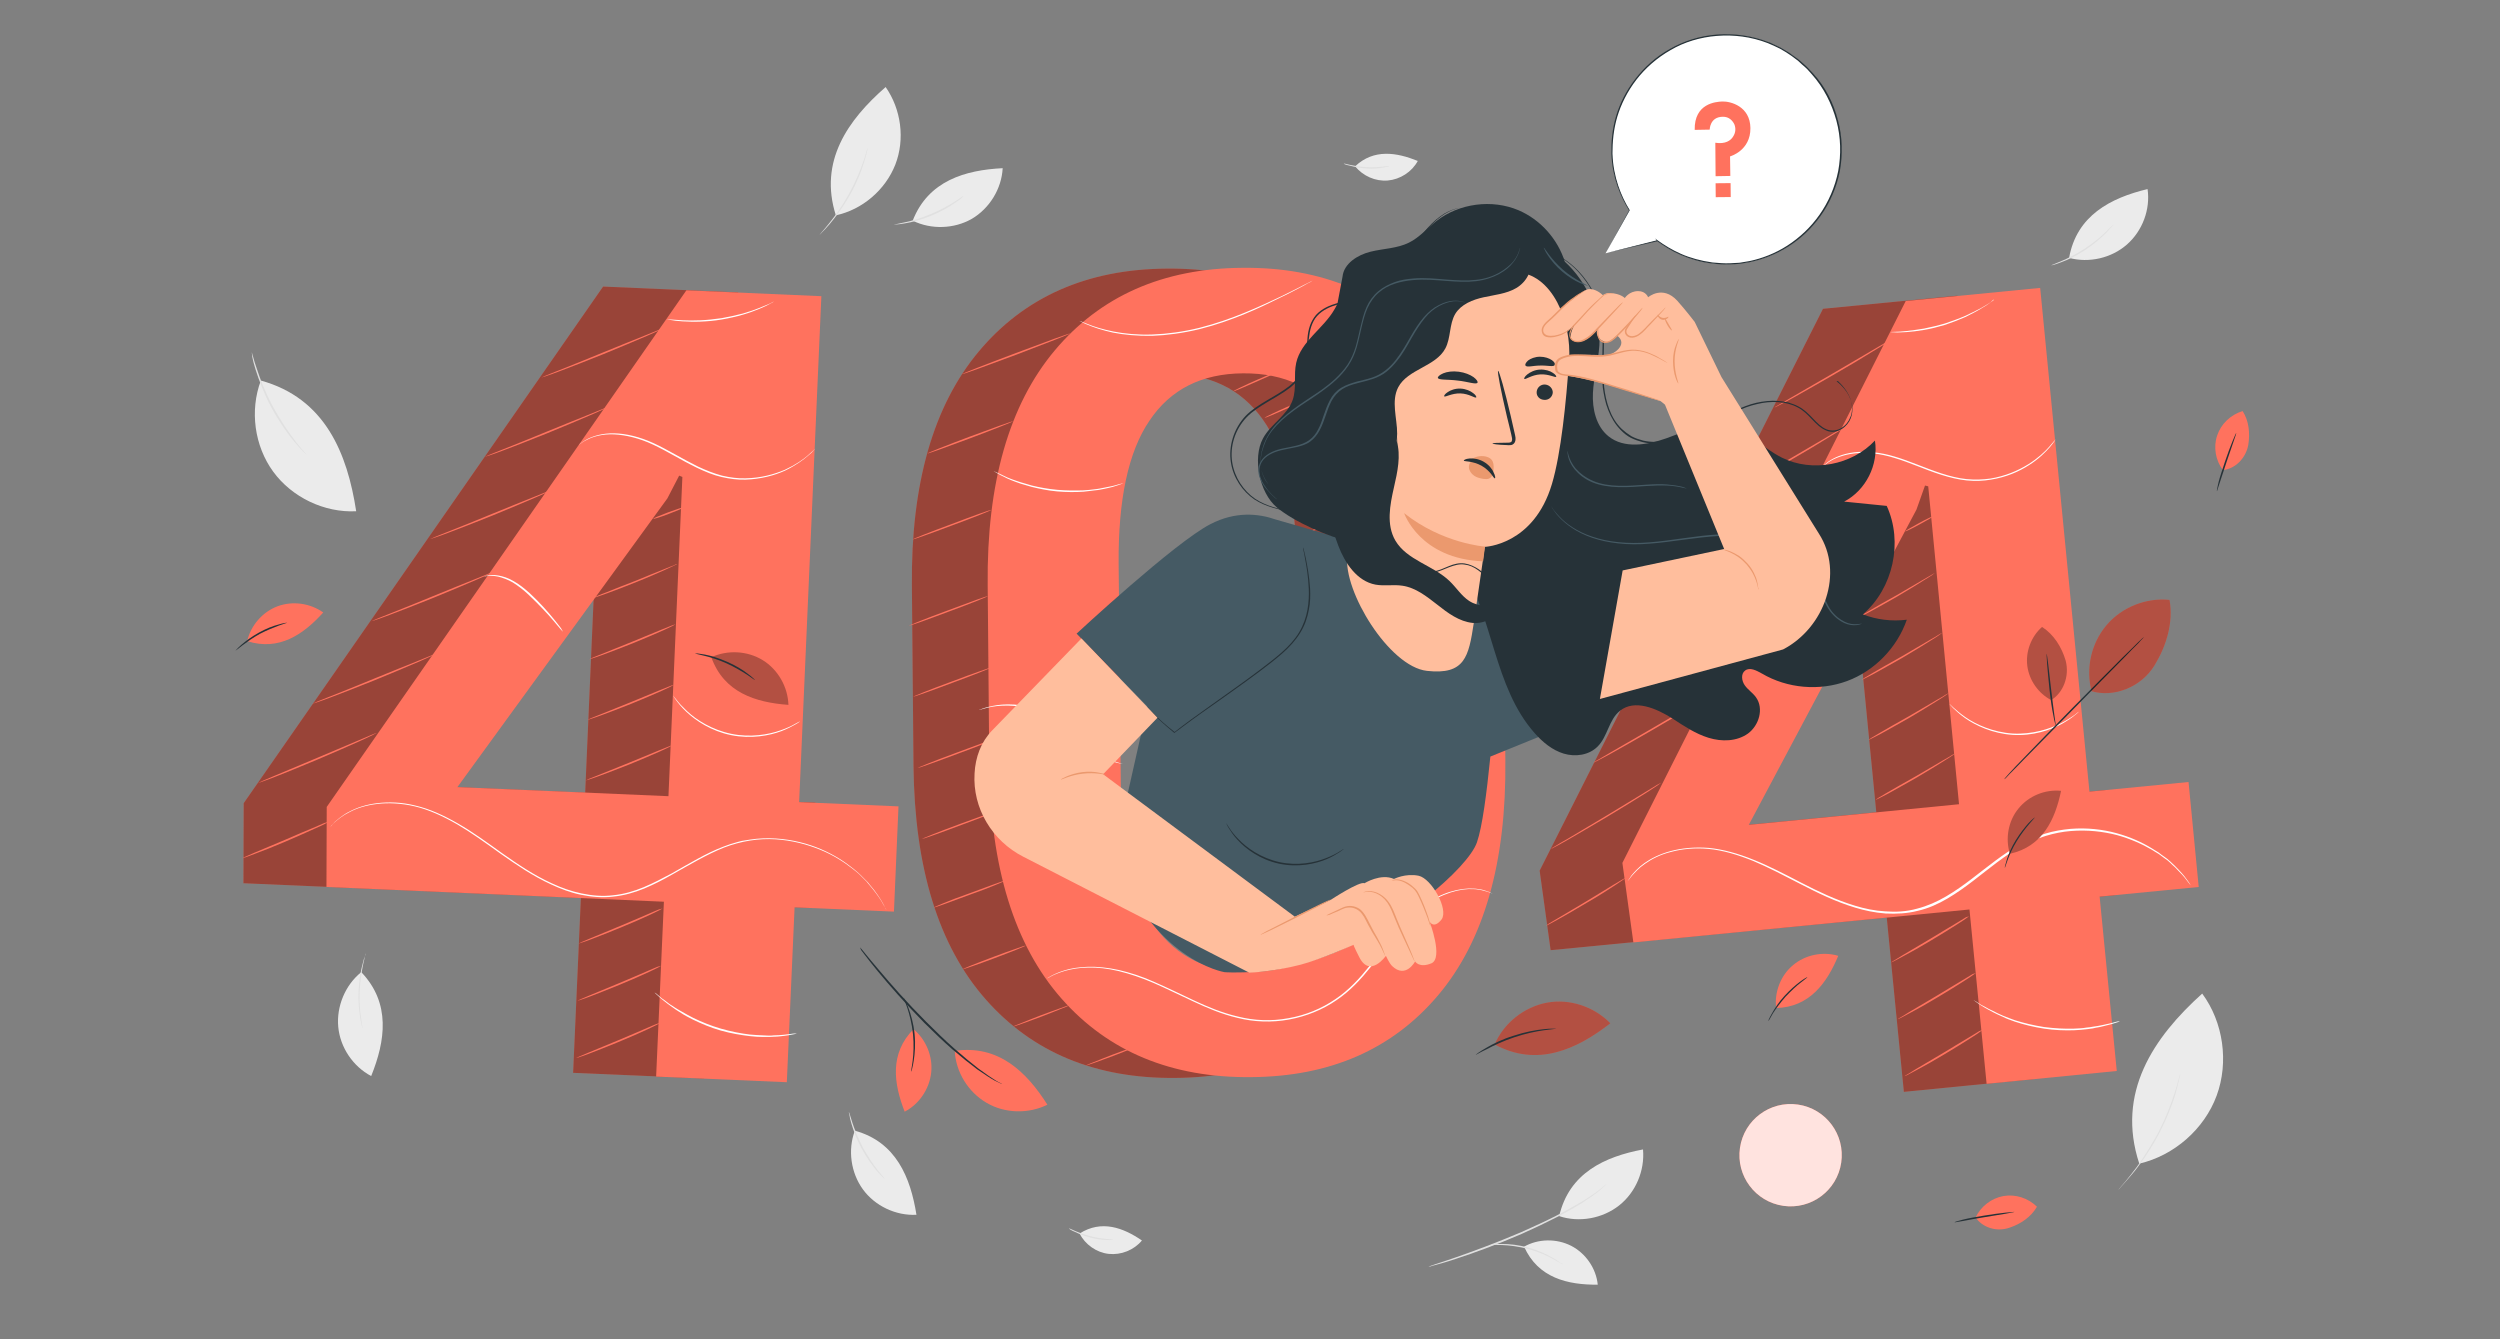 <?xml version="1.0" encoding="utf-8"?>
<!-- Generator: Adobe Illustrator 25.2.1, SVG Export Plug-In . SVG Version: 6.00 Build 0)  -->
<svg version="1.1" xmlns="http://www.w3.org/2000/svg" xmlns:xlink="http://www.w3.org/1999/xlink" x="0px" y="0px"
	 viewBox="0 0 933.5 500" style="enable-background:new 0 0 933.5 500;" xml:space="preserve">
<rect x="0" y="0" width="933.5" height="500" fill="#808080" stroke="none"/>
<style type="text/css">
	.st0{fill:#EBEBEB;}
	.st1{fill:#E0E0E0;}
	.st2{fill:#FF725E;}
	.st3{opacity:0.8;fill:#FFFFFF;}
	.st4{opacity:0.4;}
	.st5{fill:#FFFFFF;}
	.st6{fill:#455A64;}
	.st7{fill:#263238;}
	.st8{fill:#FFBE9D;}
	.st9{fill:#EB996E;}
	.st10{opacity:0.3;}
</style>
<g id="Background_Complete">
	<g>
		<path class="st0" d="M569.1,465.5c5.3-3,12.1-3.1,17.6-0.3c5.4,2.8,9.3,8.4,9.9,14.5C585.4,479.8,574.3,477.2,569.1,465.5"/>
		<g>
			<path class="st0" d="M582.2,454.1c7.5,2.5,16.2,0.9,22.4-4c6.2-4.9,9.6-13,8.9-20.9C599.2,431.9,585.9,438,582.2,454.1"/>
			<g>
				<path class="st1" d="M533.4,473c0,0,0.2-0.1,0.7-0.3c0.5-0.2,1.2-0.4,2-0.7c1.8-0.6,4.4-1.4,7.5-2.5c6.3-2.2,15-5.4,24.4-9.4
					c4.7-2.1,9.1-4.1,13-6.1c3.9-2,7.4-4,10.3-5.7c2.8-1.8,5.1-3.3,6.5-4.5c1.5-1.2,2.2-1.9,2.2-1.9c0,0-0.2,0.2-0.5,0.6
					c-0.4,0.3-0.8,0.9-1.6,1.5c-1.4,1.3-3.6,2.8-6.4,4.7c-2.8,1.8-6.3,3.8-10.2,5.8c-3.9,2-8.3,4.1-13,6.2
					c-9.4,4.1-18.1,7.2-24.5,9.3c-3.2,1.1-5.8,1.8-7.6,2.3c-0.9,0.2-1.5,0.4-2.1,0.6C533.7,473,533.4,473,533.4,473z"/>
			</g>
		</g>
		<g>
			<path class="st1" d="M583.5,472.1c-0.1,0.1-1.4-0.8-3.6-2c-2.2-1.2-5.4-2.7-9.2-3.7c-3.7-1-7.2-1.4-9.8-1.5
				c-2.5-0.1-4.1,0-4.1-0.1c0,0,0.4-0.1,1.1-0.2c0.7-0.1,1.7-0.1,3-0.1c2.6,0,6.1,0.3,9.9,1.4c3.8,1,7,2.6,9.2,3.9
				c1.1,0.7,2,1.2,2.5,1.7C583.3,471.8,583.6,472,583.5,472.1z"/>
		</g>
	</g>
	<g>
		<path class="st0" d="M319.2,422.2c-2.7,7.2-1.5,15.7,3,21.9c4.5,6.2,12.3,9.9,20,9.5C340,439.7,334.6,426.4,319.2,422.2"/>
		<g>
			<path class="st1" d="M317,415.3c0.1,0,0.5,1.5,1.3,4c0.8,2.4,2.1,5.7,3.9,9.2c1.9,3.4,3.9,6.4,5.5,8.4c1.6,2,2.7,3.2,2.6,3.3
				c0,0-0.3-0.2-0.8-0.7c-0.5-0.5-1.2-1.3-2.1-2.3c-1.7-2-3.8-4.9-5.7-8.4c-1.9-3.5-3.1-6.9-3.8-9.3c-0.4-1.2-0.6-2.3-0.7-3
				C317,415.7,316.9,415.3,317,415.3z"/>
		</g>
	</g>
	<g>
		<path class="st0" d="M97.4,142.1c-4.2,11.2-2.4,24.4,4.6,34c7,9.6,19.1,15.4,31,14.8C129.7,169.3,121.4,148.7,97.4,142.1"/>
		<g>
			<path class="st1" d="M94,131.5c0,0,0.2,0.6,0.5,1.7c0.3,1.1,0.7,2.6,1.4,4.5c1.2,3.8,3.2,8.9,6.1,14.3c2.9,5.3,6.1,9.9,8.5,13
				c1.2,1.6,2.3,2.8,3,3.6c0.7,0.8,1.1,1.3,1.1,1.3c0,0-0.5-0.4-1.3-1.2c-0.8-0.8-1.9-2-3.2-3.5c-2.6-3.1-5.8-7.6-8.7-12.9
				c-2.9-5.4-4.8-10.6-6-14.4c-0.6-1.9-1-3.5-1.2-4.6C94.1,132.1,94,131.5,94,131.5z"/>
		</g>
	</g>
	<g>
		<path class="st0" d="M134.9,363c-6,4.8-9.3,12.8-8.6,20.4c0.7,7.7,5.5,14.8,12.3,18.4C143.9,388.7,146,374.6,134.9,363"/>
		<g>
			<path class="st1" d="M136.5,356c0.1,0-0.4,1.6-0.9,4.1c-0.5,2.5-1.1,6-1.3,9.9c-0.2,3.9,0.1,7.4,0.5,10c0.3,2.5,0.7,4.1,0.6,4.1
				c0,0-0.2-0.4-0.3-1.1c-0.2-0.7-0.4-1.7-0.6-3c-0.4-2.5-0.8-6.1-0.6-10.1c0.2-3.9,0.8-7.5,1.5-10c0.3-1.3,0.6-2.3,0.9-2.9
				C136.3,356.4,136.5,356,136.5,356z"/>
		</g>
	</g>
	<g>
		<path class="st0" d="M340.8,82.4c6.9,3.4,15.5,3.1,22.1-0.7c6.6-3.9,11.1-11.2,11.5-18.9C360.4,63.5,346.6,67.5,340.8,82.4"/>
		<g>
			<path class="st1" d="M333.8,83.9c0-0.1,1.6-0.3,4.1-0.9c2.5-0.5,5.9-1.5,9.5-3c3.6-1.5,6.7-3.2,8.9-4.6c2.2-1.4,3.4-2.3,3.5-2.2
				c0,0-0.3,0.3-0.8,0.8c-0.6,0.5-1.4,1.1-2.5,1.8c-2.1,1.5-5.2,3.3-8.9,4.8c-3.7,1.5-7.1,2.4-9.7,2.8c-1.3,0.2-2.3,0.4-3,0.4
				C334.2,83.9,333.8,83.9,333.8,83.9z"/>
		</g>
	</g>
	<g>
		<path class="st0" d="M312.1,80.4c9.9-2.1,18.5-9.5,22.2-18.9c3.7-9.5,2.2-20.7-3.6-29C316.6,44.8,305.7,60.2,312.1,80.4"/>
		<g>
			<path class="st1" d="M306,87.7c0,0,0.3-0.4,0.9-1.1c0.6-0.7,1.5-1.7,2.6-3.1c2.1-2.6,4.9-6.4,7.4-10.9c2.5-4.5,4.3-8.9,5.4-12.1
				c0.6-1.6,1-2.9,1.2-3.8c0.3-0.9,0.4-1.4,0.5-1.4c0,0-0.1,0.5-0.3,1.5c-0.2,0.9-0.6,2.3-1.1,3.9c-1,3.3-2.7,7.7-5.3,12.2
				c-2.5,4.5-5.4,8.3-7.6,10.9c-1.1,1.3-2.1,2.3-2.7,2.9C306.4,87.4,306,87.7,306,87.7z"/>
		</g>
	</g>
	<g>
		<path class="st0" d="M403.1,460.6c2.1,4.1,6.3,7.1,10.9,7.6c4.6,0.5,9.4-1.4,12.4-5C419.4,458.4,411.3,455.4,403.1,460.6"/>
		<g>
			<path class="st1" d="M399.2,458.7c0.1-0.2,3.4,1.8,8,2.9c4.6,1.2,8.4,1.1,8.4,1.3c0,0.1-1,0.2-2.5,0.1c-1.6,0-3.7-0.3-6-0.9
				c-2.3-0.6-4.3-1.4-5.7-2.1C399.9,459.4,399.1,458.8,399.2,458.7z"/>
		</g>
	</g>
	<g>
		<path class="st0" d="M506,62.1c2.9,3.6,7.6,5.7,12.2,5.3c4.6-0.4,9-3.2,11.2-7.3C521.5,56.9,513,55.5,506,62.1"/>
		<g>
			<path class="st1" d="M501.8,61.1c0.1-0.2,3.7,1.1,8.4,1.3c4.7,0.3,8.5-0.6,8.5-0.4c0,0.1-0.9,0.4-2.4,0.6
				c-1.5,0.3-3.7,0.5-6.1,0.3c-2.4-0.1-4.5-0.6-6-1C502.6,61.6,501.7,61.2,501.8,61.1z"/>
		</g>
	</g>
	<g>
		<path class="st0" d="M772.6,96.3c7.4,2,15.8,0.1,21.6-5c5.8-5.1,8.8-13.1,7.7-20.7C788.1,73.9,775.4,80.5,772.6,96.3"/>
		<g>
			<path class="st1" d="M765.9,99.1c0-0.1,1.5-0.6,3.8-1.6c2.4-1,5.5-2.6,8.8-4.7c3.3-2.2,6-4.4,7.8-6.2c1.9-1.8,2.9-2.9,3-2.9
				c0,0-0.2,0.3-0.7,0.9c-0.5,0.6-1.2,1.3-2.1,2.3c-1.8,1.8-4.5,4.2-7.8,6.4c-3.3,2.2-6.5,3.7-9,4.6c-1.2,0.5-2.2,0.8-2.9,1
				C766.3,99,766,99.1,765.9,99.1z"/>
		</g>
	</g>
	<g>
		<path class="st0" d="M798.8,434.5c13-3,24.3-12.9,28.9-25.4c4.6-12.5,2.5-27.4-5.4-38.1C804.1,387.4,790.1,408,798.8,434.5"/>
		<g>
			<path class="st1" d="M791,444.3c0,0,0.4-0.6,1.2-1.5c0.8-0.9,2-2.3,3.4-4.1c1.4-1.7,3-3.9,4.6-6.3c1.6-2.5,3.3-5.2,5-8.2
				c1.6-3,3-6,4.1-8.7c1.1-2.7,2-5.2,2.7-7.4c0.7-2.1,1.2-3.9,1.5-5.1c0.3-1.2,0.5-1.9,0.6-1.9c0,0-0.1,0.7-0.4,1.9
				c-0.3,1.2-0.7,3-1.3,5.1c-0.6,2.2-1.5,4.7-2.6,7.4c-1.1,2.7-2.5,5.7-4.1,8.7c-1.6,3-3.4,5.8-5,8.2c-1.7,2.4-3.3,4.6-4.8,6.3
				c-1.4,1.7-2.7,3.1-3.5,4C791.5,443.8,791,444.3,791,444.3z"/>
		</g>
	</g>
</g>
<g id="Capa_8">
	<g>
		
			<ellipse transform="matrix(0.144 -0.99 0.99 0.144 145.204 1030.732)" class="st2" cx="668.2" cy="431.5" rx="19.1" ry="19.1"/>
		
			<ellipse transform="matrix(0.144 -0.99 0.99 0.144 145.204 1030.732)" class="st3" cx="668.2" cy="431.5" rx="19.1" ry="19.1"/>
	</g>
</g>
<g id="_x34_04">
	<g>
		<g>
			<path class="st2" d="M533.8,284.2c0.4,38.2-8,67.4-25,87.6c-17,20.2-40.3,30.5-69.9,30.7c-29.7,0.3-53.4-9.5-70.9-29.4
				c-17.5-19.9-26.5-48.9-26.9-87.1l-0.6-67.2c-0.4-38.1,8-67.3,25-87.6c17-20.3,40.4-30.7,70.1-30.9c29.6-0.3,53.2,9.6,70.7,29.6
				s26.5,49.1,26.9,87.1L533.8,284.2z M484.1,209.9c-0.2-24.1-4.4-41.8-12.6-53.3c-8.2-11.5-20-17.1-35.5-17
				c-15.5,0.1-27.2,6-35,17.7c-7.9,11.6-11.7,29.5-11.5,53.5l0.8,81.7c0.2,24.2,4.5,42.1,12.7,53.6c8.2,11.6,20.1,17.2,35.6,17.1
				c15.5-0.1,27.1-6,34.9-17.7c7.8-11.6,11.6-29.6,11.4-54L484.1,209.9z"/>
		</g>
		<g class="st4">
			<path d="M533.8,284.2c0.4,38.2-8,67.4-25,87.6c-17,20.2-40.3,30.5-69.9,30.7c-29.7,0.3-53.4-9.5-70.9-29.4
				c-17.5-19.9-26.5-48.9-26.9-87.1l-0.6-67.2c-0.4-38.1,8-67.3,25-87.6c17-20.3,40.4-30.7,70.1-30.9c29.6-0.3,53.2,9.6,70.7,29.6
				s26.5,49.1,26.9,87.1L533.8,284.2z M484.1,209.9c-0.2-24.1-4.4-41.8-12.6-53.3c-8.2-11.5-20-17.1-35.5-17
				c-15.5,0.1-27.2,6-35,17.7c-7.9,11.6-11.7,29.5-11.5,53.5l0.8,81.7c0.2,24.2,4.5,42.1,12.7,53.6c8.2,11.6,20.1,17.2,35.6,17.1
				c15.5-0.1,27.1-6,34.9-17.7c7.8-11.6,11.6-29.6,11.4-54L484.1,209.9z"/>
		</g>
		<g>
			<path class="st2" d="M562.1,283.9c0.4,38.2-8,67.4-25,87.6c-17,20.2-40.3,30.5-69.9,30.7c-29.7,0.3-53.4-9.5-70.9-29.4
				c-17.5-19.9-26.5-48.9-26.9-87.1l-0.6-67.2c-0.4-38.1,8-67.3,25-87.6c17-20.3,40.4-30.7,70.1-30.9c29.6-0.3,53.2,9.6,70.7,29.6
				c17.5,20,26.5,49.1,26.9,87.1L562.1,283.9z M512.3,209.7c-0.2-24.1-4.4-41.8-12.6-53.3c-8.2-11.5-20-17.1-35.5-17
				c-15.5,0.1-27.2,6-35,17.7c-7.9,11.6-11.7,29.5-11.5,53.5l0.8,81.7c0.2,24.2,4.5,42.1,12.7,53.6c8.3,11.6,20.1,17.2,35.6,17.1
				c15.5-0.1,27.1-6,34.9-17.7c7.8-11.6,11.6-29.6,11.4-54L512.3,209.7z"/>
		</g>
		<g>
			<path class="st2" d="M368.9,222.6c0.1,0.1-6.5,2.8-14.7,5.8c-8.2,3.1-14.8,5.4-14.9,5.3c-0.1-0.1,6.5-2.8,14.7-5.8
				C362.2,224.8,368.8,222.4,368.9,222.6z"/>
		</g>
		<g>
			<path class="st2" d="M370.5,249.1c0.1,0.1-6.5,2.8-14.7,5.8c-8.2,3.1-14.8,5.4-14.9,5.3c-0.1-0.1,6.5-2.8,14.7-5.8
				C363.8,251.3,370.5,249,370.5,249.1z"/>
		</g>
		<g>
			<path class="st2" d="M372.2,275.7c0.1,0.1-6.5,2.8-14.7,5.8c-8.2,3.1-14.8,5.4-14.9,5.3c-0.1-0.1,6.5-2.8,14.7-5.8
				C365.5,277.9,372.1,275.5,372.2,275.7z"/>
		</g>
		<g>
			<path class="st2" d="M373.8,302.2c0.1,0.1-6.5,2.8-14.7,5.8c-8.2,3.1-14.8,5.4-14.9,5.3c-0.1-0.1,6.5-2.8,14.7-5.8
				C367.1,304.5,373.7,302.1,373.8,302.2z"/>
		</g>
		<g>
			<path class="st2" d="M375.4,328.8c0,0-0.3,0.2-1,0.5c-0.7,0.3-1.6,0.7-2.8,1.2c-2.4,1-5.8,2.3-9.5,3.6c-3.7,1.4-7.1,2.6-9.5,3.5
				c-1.2,0.4-2.2,0.8-2.9,1c-0.7,0.2-1.1,0.3-1.1,0.3c0,0,0.3-0.2,1-0.5c0.7-0.3,1.6-0.7,2.8-1.2c2.4-1,5.8-2.3,9.5-3.6
				c3.7-1.4,7.1-2.6,9.5-3.5c1.2-0.4,2.2-0.8,2.9-1C375,328.9,375.4,328.8,375.4,328.8z"/>
		</g>
		<g>
			<path class="st2" d="M383,353.1c0,0.1-1.3,0.6-3.4,1.5c-2.1,0.8-5,2-8.3,3.2c-3.2,1.2-6.2,2.3-8.3,3c-2.1,0.7-3.5,1.2-3.5,1.1
				c0-0.1,1.3-0.6,3.4-1.5c2.1-0.8,5-2,8.3-3.2c3.2-1.2,6.2-2.3,8.3-3C381.6,353.4,383,353,383,353.1z"/>
		</g>
		<g>
			<path class="st2" d="M399.2,375.4c0,0.1-1.1,0.6-3,1.3c-1.9,0.8-4.5,1.8-7.3,2.9c-2.9,1.1-5.5,2-7.4,2.7c-1.9,0.7-3.1,1-3.1,1
				c0-0.1,1.1-0.6,3-1.3c1.9-0.8,4.5-1.8,7.3-2.9c2.9-1.1,5.5-2,7.4-2.7C398,375.7,399.2,375.3,399.2,375.4z"/>
		</g>
		<g>
			<path class="st2" d="M426.2,390c0,0.1-1.1,0.6-3,1.3c-1.9,0.8-4.5,1.8-7.3,2.9c-2.9,1.1-5.5,2-7.4,2.7c-1.9,0.7-3.1,1-3.1,1
				s1.1-0.6,3-1.3c1.9-0.8,4.5-1.8,7.3-2.9c2.9-1.1,5.5-2,7.4-2.7C425,390.3,426.2,389.9,426.2,390z"/>
		</g>
		<g>
			<path class="st2" d="M507.6,333.3c0.1,0.1-8.4,4.1-18.8,8.8c-10.5,4.7-19,8.4-19.1,8.2c-0.1-0.1,8.4-4.1,18.8-8.8
				C499,336.9,507.5,333.2,507.6,333.3z"/>
		</g>
		<g>
			<path class="st2" d="M513.1,310.6c0.1,0.1-6.9,3.4-15.5,7.3c-8.6,3.9-15.7,6.9-15.8,6.8c-0.1-0.1,6.9-3.4,15.5-7.3
				C506,313.5,513,310.4,513.1,310.6z"/>
		</g>
		<g>
			<path class="st2" d="M515.7,285c0.1,0.1-6.9,3.4-15.5,7.3c-8.6,3.9-15.7,6.9-15.8,6.8c-0.1-0.1,6.9-3.4,15.5-7.3
				C508.5,287.9,515.6,284.9,515.7,285z"/>
		</g>
		<g>
			<path class="st2" d="M518.2,259.4c0.1,0.1-6.9,3.4-15.5,7.3c-8.6,3.9-15.7,6.9-15.8,6.8c-0.1-0.1,6.9-3.4,15.5-7.3
				C511.1,262.3,518.1,259.3,518.2,259.4z"/>
		</g>
		<g>
			<path class="st2" d="M520.7,233.9c0.1,0.1-6.9,3.4-15.5,7.3c-8.6,3.9-15.7,6.9-15.8,6.8c-0.1-0.1,6.9-3.4,15.5-7.3
				C513.6,236.8,520.7,233.7,520.7,233.9z"/>
		</g>
		<g>
			<path class="st2" d="M515.7,211.1c0.1,0.1-6.9,3.4-15.5,7.3c-8.6,3.9-15.7,6.9-15.8,6.8c-0.1-0.1,6.9-3.4,15.5-7.3
				C508.5,214,515.6,211,515.7,211.1z"/>
		</g>
		<g>
			<path class="st2" d="M515.7,186.6c0.1,0.1-6.9,3.4-15.5,7.3c-8.6,3.9-15.7,6.9-15.8,6.8c-0.1-0.1,6.9-3.4,15.5-7.3
				C508.5,189.5,515.6,186.5,515.7,186.6z"/>
		</g>
		<g>
			<path class="st2" d="M513.1,163.5c0.1,0.1-6.9,3.4-15.5,7.3c-8.6,3.9-15.7,6.9-15.8,6.8c-0.1-0.1,6.9-3.4,15.5-7.3
				C506,166.4,513,163.4,513.1,163.5z"/>
		</g>
		<g>
			<path class="st2" d="M491.2,147.5c0.1,0.1-4.1,2.2-9.4,4.5c-5.3,2.4-9.6,4.2-9.6,4c-0.1-0.1,4.1-2.2,9.4-4.5
				C486.8,149.1,491.1,147.3,491.2,147.5z"/>
		</g>
		<g>
			<path class="st2" d="M479.5,137.6c0.1,0.1-4.1,2.2-9.4,4.5c-5.3,2.4-9.6,4.2-9.6,4c-0.1-0.1,4.1-2.2,9.4-4.5
				C475.1,139.3,479.4,137.5,479.5,137.6z"/>
		</g>
		<g>
			<path class="st2" d="M370.2,190.4c0.1,0.1-6.5,2.8-14.7,5.8c-8.2,3.1-14.8,5.4-14.9,5.3s6.5-2.8,14.7-5.8
				C363.4,192.6,370.1,190.2,370.2,190.4z"/>
		</g>
		<g>
			<path class="st2" d="M378.3,157.3c0.1,0.1-7.1,3-15.9,6.3c-8.8,3.3-16,5.9-16.1,5.7c-0.1-0.1,7.1-3,15.9-6.3
				C371.1,159.7,378.3,157.1,378.3,157.3z"/>
		</g>
		<g>
			<path class="st2" d="M399.7,124.5c0.1,0.1-9,3.7-20.1,7.9c-11.2,4.2-20.3,7.5-20.4,7.3c-0.1-0.1,9-3.7,20.2-7.9
				C390.5,127.6,399.6,124.3,399.7,124.5z"/>
		</g>
		<g>
			<path class="st5" d="M557.3,333.7c0,0-0.2,0-0.5-0.2c-0.3-0.1-0.8-0.3-1.3-0.5c-0.6-0.2-1.4-0.4-2.2-0.6
				c-0.9-0.1-1.9-0.4-3.1-0.4c-4.7-0.3-11.8,1.4-18.7,6.6c-3.5,2.5-6.7,5.9-9.9,9.8c-3.2,3.9-6.3,8.3-9.8,12.7
				c-3.5,4.4-7.6,8.9-12.8,12.4c-5.1,3.5-11.2,6-17.7,7.2c-6.5,1.2-13.1,0.9-19.1-0.6c-6-1.4-11.6-3.8-16.7-6.2
				c-5.2-2.4-10-4.8-14.6-6.8c-4.6-2-9.1-3.5-13.2-4.5c-4.2-1-8-1.4-11.4-1.3c-3.4,0-6.3,0.6-8.6,1.2c-2.3,0.7-4,1.4-5.1,2
				c-0.5,0.3-1,0.5-1.3,0.7c-0.3,0.1-0.4,0.2-0.4,0.2c0,0,0.1-0.1,0.4-0.3c0.3-0.2,0.7-0.4,1.2-0.7c1.1-0.6,2.8-1.4,5.1-2.1
				c2.3-0.7,5.2-1.2,8.7-1.3c3.4-0.1,7.3,0.3,11.5,1.2c4.2,1,8.7,2.4,13.3,4.5c4.6,2,9.5,4.4,14.6,6.8c5.1,2.4,10.6,4.7,16.6,6.1
				c6,1.5,12.4,1.8,18.8,0.6c6.4-1.1,12.4-3.6,17.5-7.1c5.1-3.4,9.2-7.9,12.7-12.3c3.5-4.4,6.7-8.8,9.9-12.7c3.2-3.9,6.5-7.3,10-9.8
				c7-5.2,14.2-6.8,19-6.5c1.2,0,2.3,0.3,3.2,0.4c0.9,0.3,1.7,0.5,2.2,0.7c0.6,0.2,1,0.4,1.3,0.6
				C557.1,333.6,557.3,333.7,557.3,333.7z"/>
		</g>
		<g>
			<path class="st5" d="M564.3,259.6c0,0.1-0.8,0.2-2.2,0.6c-1.4,0.5-3.3,1.4-5.4,2.9c-2.1,1.5-4.4,3.5-7.1,5.7
				c-2.7,2.1-5.9,4.2-9.5,5.9c-7.2,3.5-14.4,4.8-19.6,5.1c-1.3,0.1-2.5,0.1-3.5,0.1c-1,0-1.9-0.1-2.6-0.1c-0.7-0.1-1.2-0.1-1.7-0.2
				c-0.4,0-0.6-0.1-0.6-0.1c0,0,0.2,0,0.6,0c0.4,0,1,0,1.7,0.1c0.8,0,1.6,0,2.6,0c1-0.1,2.2,0,3.5-0.2c5.1-0.4,12.3-1.8,19.4-5.2
				c3.6-1.7,6.8-3.7,9.5-5.8c2.7-2.1,5-4.1,7.2-5.6c2.2-1.5,4.1-2.3,5.5-2.7c0.7-0.2,1.3-0.3,1.6-0.4
				C564.1,259.6,564.3,259.6,564.3,259.6z"/>
		</g>
		<g>
			<path class="st5" d="M419.3,285.3c0,0-0.2,0-0.6-0.1c-0.4-0.1-1-0.2-1.7-0.4c-1.5-0.4-3.6-1.2-5.9-2.6c-2.4-1.4-5-3.4-7.8-5.7
				c-2.8-2.3-5.8-4.9-9.2-7.3c-3.4-2.3-7-4-10.5-4.8c-3.5-0.9-6.7-1-9.4-0.9c-2.7,0.1-4.9,0.6-6.4,1c-1.5,0.4-2.3,0.7-2.3,0.6
				c0,0,0.2-0.1,0.6-0.2c0.4-0.1,0.9-0.4,1.7-0.6c1.5-0.4,3.6-1,6.4-1.2c2.7-0.2,6.1-0.1,9.6,0.8c3.6,0.8,7.3,2.5,10.7,4.9
				c3.5,2.4,6.4,5,9.2,7.4c2.8,2.3,5.3,4.3,7.6,5.7c2.3,1.4,4.4,2.3,5.8,2.7C418.5,285.1,419.3,285.3,419.3,285.3z"/>
		</g>
		<g>
			<path class="st5" d="M419.5,180.4c0,0-0.6,0.3-1.8,0.7c-0.6,0.2-1.3,0.4-2.2,0.7c-0.9,0.2-1.9,0.5-3,0.7
				c-1.1,0.2-2.3,0.5-3.7,0.6c-1.3,0.2-2.7,0.3-4.2,0.5c-3,0.2-6.3,0.2-9.8-0.1c-3.5-0.3-6.7-1-9.6-1.7c-1.4-0.4-2.8-0.8-4.1-1.2
				c-1.3-0.4-2.4-0.9-3.5-1.3c-1.1-0.4-2-0.9-2.8-1.3c-0.8-0.4-1.5-0.7-2.1-1.1c-1.1-0.6-1.7-1-1.7-1c0,0,0.7,0.3,1.8,0.8
				c0.6,0.3,1.3,0.6,2.1,1c0.8,0.4,1.7,0.8,2.8,1.2c1.1,0.4,2.2,0.8,3.5,1.2c1.3,0.4,2.6,0.8,4.1,1.2c2.9,0.7,6.1,1.3,9.5,1.6
				c3.4,0.3,6.7,0.3,9.7,0.2c1.5-0.1,2.9-0.2,4.2-0.4c1.3-0.1,2.5-0.4,3.6-0.6c1.1-0.2,2.1-0.4,3-0.6c0.9-0.2,1.6-0.4,2.2-0.6
				C418.8,180.6,419.5,180.4,419.5,180.4z"/>
		</g>
		<g>
			<path class="st5" d="M558,180.2c0,0-0.2-0.1-0.5-0.2c-0.4-0.2-0.8-0.4-1.3-0.7c-0.5-0.3-1.2-0.7-2.1-1.1
				c-0.8-0.4-1.7-0.9-2.8-1.3c-0.5-0.2-1.1-0.5-1.7-0.7c-0.6-0.2-1.2-0.4-1.8-0.6c-1.3-0.5-2.7-0.8-4.2-1.2c-3-0.6-6.3-1.1-9.8-1.1
				c-3.5,0-6.8,0.4-9.8,1c-1.5,0.4-2.9,0.7-4.2,1.1c-0.6,0.2-1.3,0.4-1.9,0.6c-0.6,0.2-1.1,0.5-1.7,0.7c-1.1,0.4-2,0.9-2.8,1.3
				c-0.8,0.4-1.5,0.8-2.1,1.1c-0.5,0.3-0.9,0.5-1.3,0.7c-0.3,0.2-0.5,0.2-0.5,0.2c0,0,0.1-0.1,0.4-0.3c0.3-0.2,0.8-0.5,1.2-0.8
				c0.5-0.4,1.2-0.8,2-1.2c0.8-0.4,1.7-0.9,2.8-1.4c0.5-0.2,1.1-0.5,1.7-0.7c0.6-0.2,1.2-0.4,1.9-0.6c1.3-0.5,2.7-0.8,4.2-1.2
				c3-0.6,6.4-1,9.9-1c3.6,0.1,6.9,0.5,9.9,1.2c1.5,0.4,2.9,0.7,4.2,1.2c0.6,0.2,1.3,0.4,1.9,0.7c0.6,0.3,1.1,0.5,1.7,0.7
				c1.1,0.4,2,1,2.8,1.4c0.8,0.4,1.5,0.8,2,1.2c0.5,0.3,0.9,0.6,1.2,0.8C557.9,180,558,180.1,558,180.2z"/>
		</g>
		<g>
			<path class="st5" d="M490.1,104.8c0,0-0.3,0.2-0.8,0.5c-0.6,0.3-1.4,0.7-2.4,1.3c-2.1,1.1-5,2.7-8.8,4.5
				c-7.4,3.7-17.9,8.7-30.2,11.8c-6.2,1.5-12.2,2.3-17.7,2.5c-5.5,0.1-10.5-0.4-14.6-1.2c-4.1-0.9-7.3-2-9.4-2.9
				c-1.1-0.4-1.9-0.9-2.4-1.1c-0.6-0.3-0.8-0.4-0.8-0.4c0,0,0.3,0.1,0.9,0.3c0.6,0.2,1.4,0.6,2.5,1c2.2,0.9,5.4,1.9,9.4,2.7
				c4.1,0.8,9,1.3,14.5,1.1c5.5-0.2,11.5-1,17.6-2.5c12.3-3.1,22.7-8.1,30.2-11.6c3.7-1.8,6.7-3.3,8.8-4.4c1-0.5,1.8-0.9,2.4-1.2
				C489.8,104.9,490.1,104.8,490.1,104.8z"/>
		</g>
	</g>
	<g>
		<g>
			<path class="st2" d="M267.4,298.1l37.1,1.6l-1.7,39.3l-37.1-1.6l-2.9,65.3l-48.8-2.1l2.9-65.3l-126-5.5l0.1-29.9L225.2,107
				l50.4,2.2L267.4,298.1z M139.7,292.6l78.8,3.4l5.2-119.2l-1.2-0.5l-4.4,8.5L139.7,292.6z"/>
		</g>
		<g class="st4">
			<path d="M267.4,298.1l37.1,1.6l-1.7,39.3l-37.1-1.6l-2.9,65.3l-48.8-2.1l2.9-65.3l-126-5.5l0.1-29.9L225.2,107l50.4,2.2
				L267.4,298.1z M139.7,292.6l78.8,3.4l5.2-119.2l-1.2-0.5l-4.4,8.5L139.7,292.6z"/>
		</g>
		<g>
			<path class="st2" d="M298.4,299.5l37.1,1.6l-1.7,39.3l-37.1-1.6l-2.9,65.3L245,402l2.9-65.3l-126-5.5l0.1-29.9l134.3-192.9
				l50.4,2.2L298.4,299.5z M170.8,293.9l78.8,3.4l5.2-119.2l-1.2-0.5l-4.4,8.5L170.8,293.9z"/>
		</g>
		<g>
			<g>
				<path class="st2" d="M122.6,306.9c0,0-0.4,0.3-1.2,0.7c-0.8,0.4-1.9,1-3.4,1.6c-2.9,1.3-6.8,3.1-11.3,5
					c-4.4,1.9-8.5,3.5-11.5,4.6c-1.5,0.6-2.7,1-3.5,1.3c-0.8,0.3-1.3,0.4-1.3,0.4c0,0,0.4-0.2,1.2-0.6c0.9-0.4,2.1-0.9,3.4-1.5
					c3-1.3,7-2.9,11.4-4.8c4.4-1.9,8.3-3.6,11.3-4.8c1.4-0.6,2.5-1.1,3.4-1.5C122.1,307,122.6,306.9,122.6,306.9z"/>
			</g>
			<g>
				<path class="st2" d="M140.6,273.7c0,0-0.6,0.3-1.7,0.9c-1.1,0.5-2.7,1.3-4.7,2.2c-4,1.8-9.5,4.2-15.6,6.8
					c-6.1,2.6-11.7,4.8-15.7,6.4c-2,0.8-3.7,1.4-4.8,1.8c-1.1,0.4-1.8,0.6-1.8,0.6c0,0,0.6-0.3,1.7-0.8c1.2-0.5,2.8-1.2,4.7-2
					c4.1-1.7,9.6-4,15.7-6.6c6.1-2.6,11.5-4.9,15.6-6.6c1.9-0.8,3.5-1.5,4.7-2C140,273.9,140.6,273.6,140.6,273.7z"/>
			</g>
			<g>
				<path class="st2" d="M162.7,244.1c0,0-0.6,0.3-1.7,0.9c-1.1,0.5-2.8,1.3-4.9,2.2c-4.1,1.8-9.9,4.2-16.2,6.8
					c-6.4,2.6-12.2,4.8-16.4,6.4c-2.1,0.8-3.8,1.4-5,1.8c-1.2,0.4-1.9,0.6-1.9,0.6c0,0,0.6-0.3,1.8-0.8c1.3-0.5,2.9-1.2,5-2
					c4.3-1.7,10-4,16.3-6.6c6.3-2.6,12.1-4.9,16.3-6.6c2-0.8,3.7-1.5,4.9-2C162,244.3,162.7,244,162.7,244.1z"/>
			</g>
			<g>
				<path class="st2" d="M251,278.3c0,0-0.4,0.3-1.2,0.7c-0.8,0.4-1.9,0.9-3.4,1.6c-2.9,1.3-6.9,3-11.3,4.8
					c-4.5,1.8-8.5,3.3-11.5,4.4c-1.5,0.5-2.7,1-3.5,1.2c-0.8,0.3-1.3,0.4-1.3,0.4c0,0,0.4-0.2,1.2-0.6c0.9-0.4,2.1-0.8,3.5-1.4
					c3-1.2,7-2.8,11.4-4.6c4.4-1.8,8.3-3.4,11.4-4.7c1.4-0.6,2.5-1,3.5-1.4C250.5,278.4,251,278.2,251,278.3z"/>
			</g>
			<g>
				<path class="st2" d="M247.4,339.2c0,0-0.4,0.3-1.2,0.7c-0.8,0.4-1.9,0.9-3.3,1.6c-2.8,1.3-6.6,3-11,4.8
					c-4.3,1.8-8.3,3.3-11.1,4.4c-1.4,0.5-2.6,1-3.4,1.2c-0.8,0.3-1.3,0.4-1.3,0.4c0,0,0.4-0.2,1.2-0.6c0.9-0.4,2-0.8,3.3-1.4
					c2.9-1.2,6.8-2.8,11.1-4.6c4.2-1.8,8.1-3.4,11-4.7c1.3-0.6,2.4-1,3.3-1.4C247,339.4,247.4,339.2,247.4,339.2z"/>
			</g>
			<g>
				<path class="st2" d="M246.9,360.6c0,0-0.4,0.3-1.2,0.7c-0.8,0.4-1.9,0.9-3.3,1.6c-2.8,1.3-6.6,3-11,4.8
					c-4.3,1.8-8.3,3.3-11.1,4.4c-1.4,0.5-2.6,1-3.4,1.2c-0.8,0.3-1.3,0.4-1.3,0.4s0.4-0.2,1.2-0.6c0.9-0.4,2-0.8,3.3-1.4
					c2.9-1.2,6.8-2.8,11.1-4.6c4.2-1.8,8.1-3.4,11-4.7c1.3-0.6,2.4-1,3.3-1.4C246.5,360.7,246.9,360.6,246.9,360.6z"/>
			</g>
			<g>
				<path class="st2" d="M246.4,382c0,0-0.4,0.3-1.2,0.7c-0.8,0.4-1.9,0.9-3.3,1.6c-2.8,1.3-6.6,3-11,4.8c-4.3,1.8-8.3,3.3-11.1,4.4
					c-1.4,0.5-2.6,1-3.4,1.2c-0.8,0.3-1.3,0.4-1.3,0.4c0,0,0.4-0.2,1.2-0.6c0.9-0.4,2-0.8,3.3-1.4c2.9-1.2,6.8-2.8,11.1-4.6
					c4.2-1.8,8.1-3.4,11-4.7c1.3-0.6,2.4-1,3.3-1.4C245.9,382.1,246.4,381.9,246.4,382z"/>
			</g>
			<g>
				<path class="st2" d="M251.6,255.7c0,0-0.4,0.3-1.2,0.7c-0.8,0.4-1.9,0.9-3.4,1.6c-2.9,1.3-6.9,3-11.3,4.8
					c-4.5,1.8-8.5,3.3-11.5,4.4c-1.5,0.5-2.7,1-3.5,1.2c-0.8,0.3-1.3,0.4-1.3,0.4c0,0,0.4-0.2,1.2-0.6c0.9-0.4,2.1-0.8,3.5-1.4
					c3-1.2,7-2.8,11.4-4.6c4.4-1.8,8.3-3.4,11.4-4.7c1.4-0.6,2.5-1,3.5-1.4C251.1,255.8,251.6,255.7,251.6,255.7z"/>
			</g>
			<g>
				<path class="st2" d="M252.2,233.1c0,0-0.4,0.3-1.2,0.7c-0.8,0.4-1.9,0.9-3.4,1.6c-2.9,1.3-6.9,3-11.3,4.8
					c-4.5,1.8-8.5,3.3-11.5,4.4c-1.5,0.5-2.7,1-3.5,1.2c-0.8,0.3-1.3,0.4-1.3,0.4c0,0,0.4-0.2,1.2-0.6c0.9-0.4,2.1-0.8,3.5-1.4
					c3-1.2,7-2.8,11.4-4.6c4.4-1.8,8.3-3.4,11.4-4.7c1.4-0.6,2.5-1,3.5-1.4C251.7,233.3,252.2,233.1,252.2,233.1z"/>
			</g>
			<g>
				<path class="st2" d="M252.8,210.6c0,0-0.4,0.3-1.1,0.6c-0.8,0.4-1.9,0.9-3.2,1.5c-2.7,1.2-6.5,2.9-10.8,4.6
					c-4.2,1.7-8.1,3.2-10.9,4.2c-1.4,0.5-2.6,0.9-3.4,1.2c-0.8,0.3-1.2,0.4-1.3,0.3c0,0,0.4-0.2,1.2-0.6c0.9-0.4,2-0.8,3.3-1.3
					c2.9-1.2,6.7-2.7,10.9-4.3c4.2-1.7,7.9-3.3,10.8-4.4c1.3-0.5,2.4-1,3.3-1.3C252.3,210.7,252.7,210.5,252.8,210.6z"/>
			</g>
			<g>
				<path class="st2" d="M255.3,189.5c0.1,0.1-2.4,1.2-5.6,2.4c-3.1,1.2-5.7,2-5.8,1.8c-0.1-0.1,2.4-1.2,5.6-2.4
					C252.7,190.1,255.2,189.3,255.3,189.5z"/>
			</g>
			<g>
				<path class="st2" d="M184.7,213.3c0,0-0.6,0.3-1.7,0.9c-1.1,0.5-2.8,1.3-4.9,2.2c-4.1,1.8-9.9,4.2-16.2,6.8
					c-6.4,2.6-12.2,4.8-16.4,6.4c-2.1,0.8-3.8,1.4-5,1.8c-1.2,0.4-1.9,0.6-1.9,0.6c0,0,0.6-0.3,1.8-0.8c1.3-0.5,2.9-1.2,5-2
					c4.3-1.7,10-4,16.3-6.6c6.3-2.6,12.1-4.9,16.3-6.6c2-0.8,3.7-1.5,4.9-2C184,213.5,184.7,213.3,184.7,213.3z"/>
			</g>
			<g>
				<path class="st2" d="M206.7,182.6c0,0-0.6,0.3-1.7,0.9c-1.1,0.5-2.8,1.3-4.9,2.2c-4.1,1.8-9.9,4.2-16.2,6.8
					c-6.4,2.6-12.2,4.8-16.4,6.4c-2.1,0.8-3.8,1.4-5,1.8c-1.2,0.4-1.9,0.6-1.9,0.6c0,0,0.6-0.3,1.8-0.8c1.3-0.5,2.9-1.2,5-2
					c4.3-1.7,10-4,16.3-6.6c6.3-2.6,12.1-4.9,16.3-6.6c2-0.8,3.7-1.5,4.9-2C206.1,182.8,206.7,182.6,206.7,182.6z"/>
			</g>
			<g>
				<path class="st2" d="M227.1,151.9c0,0-0.6,0.3-1.7,0.9c-1.1,0.5-2.8,1.3-4.9,2.2c-4.1,1.8-9.9,4.2-16.2,6.8
					c-6.4,2.6-12.2,4.8-16.4,6.4c-2.1,0.8-3.8,1.4-5,1.8c-1.2,0.4-1.9,0.6-1.9,0.6s0.6-0.3,1.8-0.8c1.3-0.5,2.9-1.2,5-2
					c4.3-1.7,10-4,16.3-6.6c6.3-2.6,12.1-4.9,16.3-6.6c2-0.8,3.7-1.5,4.9-2C226.4,152.1,227,151.8,227.1,151.9z"/>
			</g>
			<g>
				<path class="st2" d="M248.2,122.3c0,0-0.6,0.3-1.7,0.9c-1.1,0.5-2.8,1.3-4.9,2.2c-4.1,1.8-9.9,4.2-16.2,6.8
					c-6.4,2.6-12.2,4.8-16.4,6.4c-2.1,0.8-3.8,1.4-5,1.8c-1.2,0.4-1.9,0.6-1.9,0.6s0.6-0.3,1.8-0.8c1.3-0.5,2.9-1.2,5-2
					c4.3-1.7,10-4,16.3-6.6c6.3-2.6,12.1-4.9,16.3-6.6c2-0.8,3.7-1.5,4.9-2C247.6,122.6,248.2,122.3,248.2,122.3z"/>
			</g>
			<g>
				<path class="st5" d="M304.4,167.5c0,0-0.2,0.3-0.6,0.7c-0.4,0.5-1.1,1.2-2,1.9c-1.8,1.6-4.7,3.7-8.6,5.6
					c-3.9,1.8-9,3.2-14.8,3.4c-2.9,0.1-5.9-0.3-9-1c-3.1-0.7-6.1-2-9.1-3.4c-6-2.9-11.3-6.3-16.5-8.7c-5.1-2.4-10.2-3.6-14.5-3.8
					c-4.3-0.2-7.7,0.8-9.9,1.9c-1.1,0.5-1.9,1-2.4,1.4c-0.5,0.4-0.8,0.5-0.8,0.5c0,0,0.2-0.2,0.8-0.6c0.5-0.4,1.3-0.9,2.4-1.5
					c2.2-1.1,5.6-2.2,10-2.1c4.4,0.1,9.5,1.3,14.7,3.7c5.2,2.4,10.6,5.8,16.5,8.7c3,1.4,6,2.6,9,3.4c3,0.7,6,1.1,8.8,1
					c5.7-0.1,10.7-1.5,14.7-3.2c3.9-1.8,6.8-3.8,8.6-5.4c0.9-0.8,1.6-1.4,2.1-1.9C304.2,167.7,304.4,167.5,304.4,167.5z"/>
			</g>
			<g>
				<path class="st5" d="M289,112.6c0,0-0.5,0.3-1.4,0.8c-0.9,0.5-2.3,1.2-4,1.9c-1.7,0.7-3.8,1.5-6.2,2.2c-2.4,0.7-5,1.3-7.9,1.8
					c-2.8,0.5-5.6,0.7-8,0.8c-2.5,0.1-4.7,0-6.6-0.1c-1.9-0.1-3.4-0.3-4.4-0.5c-1-0.2-1.6-0.3-1.6-0.3c0,0,0.6,0,1.6,0.1
					c1,0.1,2.5,0.2,4.4,0.3c1.9,0.1,4.1,0.1,6.6,0c2.5-0.1,5.2-0.4,8-0.8c2.8-0.5,5.4-1.1,7.8-1.7c2.4-0.7,4.5-1.4,6.2-2.1
					c1.7-0.7,3.1-1.3,4.1-1.7C288.4,112.8,288.9,112.6,289,112.6z"/>
			</g>
			<g>
				<path class="st5" d="M210.2,235.9c0,0-0.4-0.4-1-1.1c-0.7-0.8-1.6-1.9-2.6-3.1c-2.2-2.6-5.5-6.1-9.3-9.7
					c-1.9-1.8-3.9-3.3-5.8-4.5c-1.9-1.1-3.9-1.8-5.5-2.2c-3.4-0.7-5.5,0.1-5.5,0c0,0,0.1-0.1,0.4-0.1c0.2-0.1,0.6-0.2,1.1-0.3
					c1-0.2,2.4-0.3,4.1,0c1.7,0.3,3.7,0.9,5.7,2.1c2,1.1,4,2.7,6,4.5c3.9,3.6,7,7.2,9.2,9.9c1.1,1.3,1.9,2.5,2.5,3.2
					C209.9,235.4,210.2,235.8,210.2,235.9z"/>
			</g>
			<g>
				<path class="st5" d="M298.7,269.4c0,0-0.1,0.1-0.4,0.3c-0.3,0.2-0.7,0.5-1.3,0.8c-1.2,0.7-2.9,1.6-5.2,2.5
					c-4.5,1.7-11.4,3-18.8,1.5c-7.4-1.5-13.2-5.4-16.7-8.7c-1.8-1.7-3-3.2-3.8-4.3c-0.4-0.5-0.7-1-0.9-1.3c-0.2-0.3-0.3-0.5-0.3-0.5
					c0,0,0.5,0.6,1.3,1.6c0.8,1.1,2.1,2.5,3.9,4.2c3.5,3.3,9.3,7,16.5,8.5c7.2,1.5,14,0.3,18.5-1.3c2.3-0.8,4-1.6,5.2-2.3
					C298,269.7,298.7,269.3,298.7,269.4z"/>
			</g>
			<g>
				<path class="st5" d="M331,339.7c0,0-0.1-0.2-0.3-0.5c-0.2-0.4-0.5-0.9-0.9-1.5c-0.7-1.4-2-3.3-3.8-5.6c-0.5-0.6-1-1.2-1.5-1.8
					c-0.3-0.3-0.5-0.6-0.8-1c-0.3-0.3-0.6-0.6-0.9-0.9c-0.6-0.6-1.3-1.3-2-2c-0.7-0.6-1.5-1.3-2.3-1.9c-3.3-2.6-7.3-5.2-12.2-7.2
					c-4.9-2-10.5-3.5-16.7-3.9c-6.2-0.4-12.8,0.6-19.3,3.1c-6.5,2.6-12.8,6.4-19.4,10.1c-3.3,1.9-6.8,3.7-10.4,5.2
					c-3.7,1.5-7.5,2.6-11.6,3c-4,0.5-8.1,0.1-12-0.7c-3.9-0.8-7.5-2.2-11-3.8c-7-3.2-13.1-7.4-18.8-11.4c-5.7-4.1-11.1-8-16.4-11.1
					c-5.4-3.1-10.7-5.5-15.8-6.7c-5.1-1.2-10-1.4-14.1-0.9c-4.2,0.5-7.6,1.6-10.2,3c-2.7,1.3-4.4,2.8-5.6,3.8c-0.5,0.5-1,1-1.2,1.3
					c-0.3,0.3-0.4,0.4-0.4,0.4s0.1-0.2,0.4-0.5c0.3-0.3,0.7-0.7,1.2-1.3c1.2-1,2.9-2.6,5.6-3.9c2.6-1.4,6.1-2.6,10.3-3.1
					c4.2-0.5,9.1-0.4,14.2,0.9c5.2,1.2,10.5,3.6,15.9,6.7c5.4,3.1,10.8,7,16.5,11.1c5.7,4,11.8,8.2,18.7,11.3
					c3.4,1.6,7.1,2.9,10.9,3.7c3.8,0.8,7.8,1.2,11.8,0.7c4-0.4,7.8-1.5,11.4-3c3.6-1.5,7-3.3,10.4-5.1c6.6-3.7,12.9-7.6,19.5-10.1
					c1.6-0.6,3.3-1.2,4.9-1.6c0.8-0.2,1.6-0.5,2.5-0.6c0.8-0.1,1.7-0.3,2.5-0.4c3.3-0.5,6.5-0.6,9.7-0.4c6.2,0.4,11.9,1.9,16.8,4
					c4.9,2.1,8.9,4.7,12.2,7.4c0.8,0.7,1.6,1.3,2.3,2c0.7,0.7,1.4,1.4,2,2c0.3,0.3,0.6,0.6,0.9,0.9c0.3,0.3,0.5,0.7,0.8,1
					c0.5,0.6,1,1.2,1.5,1.8c1.8,2.4,3,4.3,3.7,5.7c0.4,0.7,0.6,1.2,0.8,1.6C330.9,339.5,331,339.7,331,339.7z"/>
			</g>
			<g>
				<path class="st5" d="M297.5,386c0,0-0.2,0.1-0.6,0.1c-0.4,0.1-1,0.2-1.6,0.3c-0.7,0.1-1.6,0.3-2.6,0.4c-1,0.1-2.2,0.3-3.5,0.3
					c-0.7,0-1.3,0.1-2,0.1c-0.7,0-1.4,0-2.2,0c-1.5,0-3.2-0.1-4.9-0.3c-3.4-0.4-7.1-1-11-2.1c-3.8-1.1-7.3-2.6-10.4-4.1
					c-1.5-0.8-3-1.5-4.3-2.4c-0.6-0.4-1.3-0.8-1.9-1.2c-0.6-0.4-1.1-0.8-1.7-1.2c-1.1-0.7-2-1.5-2.8-2.1c-0.8-0.6-1.5-1.2-2-1.7
					c-0.5-0.5-0.9-0.8-1.2-1.1c-0.3-0.3-0.4-0.4-0.4-0.4c0,0,0.2,0.1,0.5,0.3c0.3,0.3,0.8,0.6,1.3,1.1c0.5,0.5,1.2,1,2.1,1.6
					c0.8,0.6,1.7,1.4,2.8,2c0.5,0.4,1.1,0.7,1.7,1.1c0.6,0.4,1.2,0.7,1.9,1.1c1.3,0.8,2.7,1.5,4.2,2.3c3.1,1.5,6.5,2.9,10.3,4
					c3.8,1.1,7.5,1.8,10.8,2.2c1.7,0.1,3.3,0.3,4.8,0.3c0.8,0,1.5,0.1,2.2,0.1c0.7,0,1.4,0,2-0.1c1.3,0,2.4-0.1,3.5-0.2
					c1-0.1,1.9-0.2,2.6-0.3c0.7-0.1,1.2-0.2,1.7-0.2C297.3,386,297.5,386,297.5,386z"/>
			</g>
		</g>
	</g>
	<g>
		<g>
			<path class="st2" d="M749.3,298.6l37-3.6l3.8,39.2l-37,3.6l6.4,65.1l-48.6,4.8l-6.4-65.1L579,354.8l-4.1-29.7l105.8-209.8
				l50.2-4.9L749.3,298.6z M622.1,311l78.5-7.7l-11.6-118.7l-1.2-0.3l-3.2,9L622.1,311z"/>
		</g>
		<g class="st4">
			<path d="M749.3,298.6l37-3.6l3.8,39.2l-37,3.6l6.4,65.1l-48.6,4.8l-6.4-65.1L579,354.8l-4.1-29.7l105.8-209.8l50.2-4.9
				L749.3,298.6z M622.1,311l78.5-7.7l-11.6-118.7l-1.2-0.3l-3.2,9L622.1,311z"/>
		</g>
		<g>
			<path class="st2" d="M780.2,295.6l37-3.6l3.8,39.2l-37,3.6l6.4,65.1l-48.6,4.8l-6.4-65.1l-125.5,12.3l-4.1-29.7l105.8-209.8
				l50.2-4.9L780.2,295.6z M653,308l78.5-7.7L720,181.6l-1.2-0.3l-3.2,9L653,308z"/>
		</g>
		<g>
			<g>
				<path class="st2" d="M607.2,327.7c0,0-0.4,0.3-1.1,0.8c-0.7,0.5-1.8,1.2-3.1,2.1c-2.6,1.7-6.3,4.1-10.5,6.5
					c-4.1,2.5-7.9,4.6-10.7,6.2c-1.4,0.8-2.5,1.4-3.3,1.8c-0.8,0.4-1.2,0.6-1.3,0.6c0,0,0.4-0.3,1.1-0.8c0.9-0.5,1.9-1.2,3.2-1.9
					c2.8-1.7,6.5-3.9,10.6-6.3c4.1-2.5,7.7-4.7,10.5-6.4c1.3-0.8,2.3-1.4,3.2-1.9C606.7,327.9,607.2,327.6,607.2,327.7z"/>
			</g>
			<g>
				<path class="st2" d="M620.4,292.2c0,0-0.5,0.4-1.5,1.1c-1,0.7-2.5,1.6-4.3,2.8c-3.7,2.3-8.8,5.5-14.5,8.9
					c-5.7,3.4-10.9,6.4-14.7,8.6c-1.9,1.1-3.4,1.9-4.5,2.5c-1.1,0.6-1.7,0.9-1.7,0.8c0,0,0.5-0.4,1.6-1c1.1-0.7,2.6-1.6,4.4-2.6
					c3.8-2.3,8.9-5.3,14.6-8.7c5.6-3.4,10.7-6.5,14.5-8.8c1.8-1.1,3.3-2,4.4-2.7C619.8,292.5,620.4,292.2,620.4,292.2z"/>
			</g>
			<g>
				<path class="st2" d="M638,259.8c0,0-0.6,0.4-1.6,1.1c-1.1,0.7-2.6,1.7-4.5,2.8c-3.8,2.4-9.2,5.6-15.1,9
					c-6,3.5-11.4,6.5-15.3,8.7c-2,1.1-3.6,1.9-4.7,2.5c-1.1,0.6-1.8,0.9-1.8,0.8c0,0,0.6-0.4,1.7-1c1.2-0.7,2.7-1.6,4.6-2.7
					c4-2.3,9.3-5.4,15.2-8.8c5.9-3.4,11.2-6.6,15.2-8.9c1.9-1.1,3.4-2,4.6-2.7C637.4,260.1,638,259.7,638,259.8z"/>
			</g>
			<g>
				<path class="st2" d="M730.3,281.2c0,0-0.4,0.3-1.1,0.8c-0.7,0.5-1.8,1.2-3.1,2c-2.7,1.7-6.4,4-10.5,6.4c-4.2,2.4-8,4.5-10.7,6
					c-1.4,0.7-2.5,1.3-3.3,1.7c-0.8,0.4-1.2,0.6-1.3,0.6c0,0,0.4-0.3,1.1-0.8c0.9-0.5,1.9-1.1,3.2-1.9c2.8-1.6,6.5-3.8,10.7-6.1
					c4.1-2.4,7.8-4.6,10.6-6.2c1.3-0.7,2.4-1.4,3.2-1.9C729.8,281.4,730.3,281.2,730.3,281.2z"/>
			</g>
			<g>
				<path class="st2" d="M735.3,342.1c0,0-0.4,0.3-1.1,0.8c-0.7,0.5-1.7,1.2-3,2c-2.6,1.7-6.2,3.9-10.2,6.3c-4,2.4-7.7,4.5-10.4,5.9
					c-1.3,0.7-2.4,1.3-3.2,1.7c-0.8,0.4-1.2,0.6-1.2,0.5c0,0,0.4-0.3,1.1-0.7c0.8-0.5,1.9-1.1,3.1-1.9c2.7-1.6,6.3-3.7,10.3-6.1
					c3.9-2.4,7.5-4.5,10.3-6.2c1.2-0.7,2.3-1.4,3.1-1.9C734.9,342.3,735.3,342.1,735.3,342.1z"/>
			</g>
			<g>
				<path class="st2" d="M737.8,363.3c0,0-0.4,0.3-1.1,0.8c-0.7,0.5-1.7,1.2-3,2c-2.6,1.7-6.2,3.9-10.2,6.3c-4,2.4-7.7,4.5-10.4,5.9
					c-1.3,0.7-2.4,1.3-3.2,1.7c-0.8,0.4-1.2,0.6-1.2,0.5c0,0,0.4-0.3,1.1-0.7c0.8-0.5,1.9-1.1,3.1-1.9c2.7-1.6,6.3-3.7,10.3-6.1
					c3.9-2.4,7.5-4.5,10.3-6.2c1.2-0.7,2.3-1.4,3.1-1.9C737.4,363.5,737.8,363.3,737.8,363.3z"/>
			</g>
			<g>
				<path class="st2" d="M740.3,384.6c0,0-0.4,0.3-1.1,0.8c-0.7,0.5-1.7,1.2-3,2c-2.6,1.7-6.2,3.9-10.2,6.3c-4,2.4-7.7,4.5-10.4,5.9
					c-1.3,0.7-2.4,1.3-3.2,1.7c-0.8,0.4-1.2,0.6-1.2,0.5c0,0,0.4-0.3,1.1-0.7c0.8-0.5,1.9-1.1,3.1-1.9c2.7-1.6,6.3-3.7,10.3-6.1
					c3.9-2.4,7.5-4.5,10.3-6.2c1.2-0.7,2.3-1.4,3.1-1.9C739.9,384.7,740.3,384.5,740.3,384.6z"/>
			</g>
			<g>
				<path class="st2" d="M727.7,258.8c0,0-0.4,0.3-1.1,0.8c-0.7,0.5-1.8,1.2-3.1,2c-2.7,1.7-6.4,4-10.5,6.4c-4.2,2.4-8,4.5-10.7,6
					c-1.4,0.7-2.5,1.3-3.3,1.7c-0.8,0.4-1.2,0.6-1.3,0.6s0.4-0.3,1.1-0.8c0.9-0.5,1.9-1.1,3.2-1.9c2.8-1.6,6.5-3.8,10.7-6.1
					c4.1-2.4,7.8-4.6,10.6-6.2c1.3-0.7,2.4-1.4,3.2-1.9C727.2,259,727.7,258.8,727.7,258.8z"/>
			</g>
			<g>
				<path class="st2" d="M725.1,236.4c0,0-0.4,0.3-1.1,0.8c-0.7,0.5-1.8,1.2-3.1,2c-2.7,1.7-6.4,4-10.5,6.4c-4.2,2.4-8,4.5-10.7,6
					c-1.4,0.7-2.5,1.3-3.3,1.7c-0.8,0.4-1.2,0.6-1.3,0.6c0,0,0.4-0.3,1.1-0.8c0.9-0.5,1.9-1.1,3.2-1.9c2.8-1.6,6.5-3.8,10.7-6.1
					c4.1-2.4,7.8-4.6,10.6-6.2c1.3-0.7,2.4-1.4,3.2-1.9C724.6,236.6,725.1,236.3,725.1,236.4z"/>
			</g>
			<g>
				<path class="st2" d="M722.5,213.9c0,0-0.4,0.3-1,0.8c-0.7,0.5-1.7,1.1-3,1.9c-2.5,1.6-6.1,3.8-10,6.1c-4,2.3-7.6,4.3-10.2,5.7
					c-1.3,0.7-2.4,1.3-3.2,1.6c-0.8,0.4-1.2,0.6-1.2,0.5s0.4-0.3,1.1-0.7c0.8-0.5,1.9-1.1,3.1-1.8c2.7-1.6,6.2-3.6,10.2-5.8
					c3.9-2.3,7.4-4.3,10.1-5.9c1.2-0.7,2.2-1.3,3.1-1.8C722.1,214.1,722.5,213.9,722.5,213.9z"/>
			</g>
			<g>
				<path class="st2" d="M722,192.7c0.1,0.1-2.2,1.5-5.2,3.1c-2.9,1.6-5.4,2.8-5.4,2.6c-0.1-0.1,2.2-1.5,5.2-3.1
					C719.5,193.7,722,192.6,722,192.7z"/>
			</g>
			<g>
				<path class="st2" d="M655.5,226.3c0,0-0.6,0.4-1.6,1.1c-1.1,0.7-2.6,1.7-4.5,2.8c-3.8,2.4-9.2,5.6-15.1,9
					c-6,3.5-11.4,6.5-15.3,8.7c-2,1.1-3.6,1.9-4.7,2.5c-1.1,0.6-1.8,0.9-1.8,0.8c0,0,0.6-0.4,1.7-1c1.2-0.7,2.7-1.6,4.6-2.7
					c4-2.3,9.3-5.4,15.2-8.8c5.9-3.4,11.2-6.6,15.2-8.9c1.9-1.1,3.4-2,4.6-2.7C654.9,226.6,655.5,226.2,655.5,226.3z"/>
			</g>
			<g>
				<path class="st2" d="M673,192.7c0,0-0.6,0.4-1.6,1.1c-1.1,0.7-2.6,1.7-4.5,2.8c-3.8,2.4-9.2,5.6-15.1,9
					c-6,3.5-11.4,6.5-15.3,8.7c-2,1.1-3.6,1.9-4.7,2.5c-1.1,0.6-1.8,0.9-1.8,0.8c0,0,0.6-0.4,1.7-1c1.2-0.7,2.7-1.6,4.6-2.7
					c4-2.3,9.3-5.4,15.2-8.8c5.9-3.4,11.2-6.6,15.2-8.9c1.9-1.1,3.4-2,4.6-2.7C672.4,193,673,192.7,673,192.7z"/>
			</g>
			<g>
				<path class="st2" d="M688.8,159.5c0,0-0.6,0.4-1.6,1.1c-1.1,0.7-2.6,1.7-4.5,2.8c-3.8,2.4-9.2,5.6-15.1,9
					c-6,3.5-11.4,6.5-15.3,8.7c-2,1.1-3.6,1.9-4.7,2.5c-1.1,0.6-1.8,0.9-1.8,0.8c0,0,0.6-0.4,1.7-1c1.2-0.7,2.7-1.6,4.6-2.7
					c4-2.3,9.3-5.4,15.2-8.8c5.9-3.4,11.2-6.6,15.2-8.9c1.9-1.1,3.4-2,4.6-2.7C688.2,159.8,688.8,159.4,688.8,159.5z"/>
			</g>
			<g>
				<path class="st2" d="M705.6,127.2c0,0-0.6,0.4-1.6,1.1c-1.1,0.7-2.6,1.7-4.5,2.8c-3.8,2.4-9.2,5.6-15.1,9
					c-6,3.5-11.4,6.5-15.3,8.7c-2,1.1-3.6,1.9-4.7,2.5c-1.1,0.6-1.8,0.9-1.8,0.8c0,0,0.6-0.4,1.7-1c1.2-0.7,2.7-1.6,4.6-2.7
					c4-2.3,9.3-5.4,15.2-8.8c5.9-3.4,11.2-6.6,15.2-8.9c1.9-1.1,3.4-2,4.6-2.7C705,127.5,705.6,127.2,705.6,127.2z"/>
			</g>
			<g>
				<path class="st5" d="M767.6,164c0,0-0.2,0.3-0.5,0.8c-0.4,0.5-0.9,1.3-1.7,2.2c-1.6,1.8-4.1,4.4-7.8,6.7
					c-3.7,2.4-8.5,4.5-14.2,5.4c-2.8,0.5-5.9,0.6-9,0.3c-3.1-0.3-6.3-1.1-9.5-2.1c-6.3-2-12-4.7-17.5-6.3
					c-5.4-1.7-10.6-2.2-14.9-1.7c-4.3,0.5-7.6,1.9-9.6,3.2c-1,0.7-1.7,1.3-2.2,1.7c-0.5,0.4-0.7,0.6-0.7,0.6c0,0,0.2-0.3,0.7-0.7
					c0.4-0.5,1.2-1.1,2.1-1.8c2-1.4,5.3-2.9,9.6-3.4c4.3-0.5,9.6-0.1,15.1,1.6c5.5,1.6,11.3,4.3,17.5,6.3c3.1,1,6.3,1.8,9.3,2.1
					c3.1,0.3,6.1,0.2,8.9-0.2c5.6-0.9,10.4-3,14.1-5.3c3.7-2.3,6.2-4.7,7.8-6.5c0.8-0.9,1.4-1.6,1.8-2.1
					C767.3,164.3,767.6,164,767.6,164z"/>
			</g>
			<g>
				<path class="st5" d="M744.6,111.9c0,0-0.4,0.4-1.3,1c-0.8,0.6-2.1,1.5-3.7,2.4c-1.6,1-3.6,2-5.8,3.1c-2.3,1-4.8,2-7.5,2.9
					c-2.7,0.8-5.4,1.5-7.9,1.9c-2.4,0.4-4.7,0.7-6.5,0.8c-1.9,0.1-3.4,0.2-4.4,0.1c-1,0-1.6-0.1-1.6-0.1c0,0,0.6-0.1,1.6-0.1
					c1,0,2.6-0.1,4.4-0.3c1.9-0.2,4.1-0.5,6.5-0.9c2.4-0.5,5.1-1.1,7.8-1.9c2.7-0.9,5.2-1.8,7.5-2.8c2.2-1,4.2-2,5.9-2.9
					c1.6-0.9,2.9-1.7,3.8-2.3C744,112.1,744.5,111.8,744.6,111.9z"/>
			</g>
			<g>
				<path class="st5" d="M683.9,245c0,0-0.4-0.3-1.1-1c-0.8-0.7-1.8-1.6-3-2.7c-2.6-2.3-6.3-5.3-10.6-8.3c-2.2-1.5-4.3-2.8-6.4-3.6
					c-2.1-0.9-4.1-1.3-5.8-1.4c-3.4-0.2-5.4,0.9-5.5,0.7c0,0,0.1-0.1,0.3-0.2c0.2-0.1,0.6-0.3,1-0.4c0.9-0.3,2.3-0.6,4.1-0.5
					c1.7,0,3.8,0.4,6,1.3c2.2,0.8,4.4,2.1,6.5,3.6c4.3,3,8,6.1,10.5,8.5c1.3,1.2,2.3,2.2,2.9,2.9C683.6,244.5,683.9,245,683.9,245z"
					/>
			</g>
			<g>
				<path class="st5" d="M776.3,265.7c0,0-0.1,0.1-0.4,0.4c-0.3,0.2-0.6,0.6-1.2,1c-1.1,0.9-2.7,2-4.8,3.2
					c-4.2,2.3-10.9,4.6-18.4,4.1c-7.5-0.5-13.8-3.5-17.8-6.3c-2-1.4-3.4-2.8-4.4-3.7c-0.5-0.5-0.8-0.9-1.1-1.2
					c-0.2-0.3-0.3-0.4-0.3-0.4c0,0,0.6,0.5,1.5,1.4c1,0.9,2.5,2.2,4.5,3.6c3.9,2.7,10.2,5.6,17.6,6.1c7.4,0.4,13.9-1.7,18.2-3.9
					c2.1-1.1,3.8-2.2,4.9-3C775.6,266.2,776.2,265.7,776.3,265.7z"/>
			</g>
			<g>
				<path class="st5" d="M818.1,330.7c0,0-0.1-0.2-0.4-0.5c-0.3-0.3-0.6-0.8-1.1-1.4c-0.9-1.3-2.5-3-4.5-5c-0.6-0.5-1.1-1-1.7-1.6
					c-0.3-0.3-0.6-0.5-0.9-0.8c-0.3-0.3-0.7-0.5-1.1-0.8c-0.7-0.5-1.5-1.1-2.3-1.7c-0.8-0.5-1.7-1-2.6-1.6c-3.6-2.1-8-4.1-13.1-5.5
					c-5.1-1.3-10.9-2-17.1-1.5c-6.2,0.5-12.6,2.4-18.7,5.8c-6.1,3.4-11.7,8.1-17.8,12.8c-3,2.3-6.2,4.6-9.6,6.6
					c-3.4,2-7.1,3.7-11.1,4.6c-3.9,1-8,1.2-12,1c-4-0.3-7.8-1.1-11.4-2.2c-7.3-2.2-14-5.5-20.2-8.7c-6.2-3.2-12.1-6.3-17.8-8.7
					c-5.7-2.3-11.3-4-16.6-4.5c-5.2-0.5-10.1,0-14.1,1.1c-4.1,1-7.3,2.7-9.7,4.4c-2.5,1.7-3.9,3.4-5,4.6c-0.5,0.6-0.8,1.1-1.1,1.4
					c-0.2,0.3-0.4,0.5-0.4,0.5s0.1-0.2,0.3-0.5c0.2-0.3,0.6-0.8,1-1.5c1-1.2,2.5-3,4.9-4.7c2.4-1.7,5.7-3.4,9.8-4.5
					c4.1-1.1,8.9-1.6,14.2-1.2c5.3,0.5,11,2.1,16.7,4.4c5.8,2.3,11.7,5.4,17.9,8.6c6.2,3.2,12.8,6.4,20.1,8.6
					c3.6,1.1,7.4,1.9,11.3,2.1c3.9,0.3,7.9,0.1,11.8-1c3.9-1,7.5-2.6,10.9-4.6c3.4-2,6.5-4.2,9.5-6.5c6-4.6,11.7-9.3,17.9-12.8
					c1.5-0.8,3.1-1.7,4.7-2.3c0.8-0.3,1.6-0.7,2.4-1c0.8-0.3,1.6-0.5,2.4-0.8c3.2-1,6.4-1.5,9.5-1.8c6.2-0.5,12.1,0.2,17.2,1.6
					c5.1,1.4,9.5,3.4,13.1,5.6c0.9,0.6,1.8,1.1,2.6,1.6c0.8,0.6,1.5,1.2,2.3,1.7c0.4,0.3,0.7,0.5,1.1,0.8c0.3,0.3,0.6,0.6,0.9,0.8
					c0.6,0.6,1.2,1.1,1.7,1.6c2.1,2.1,3.6,3.8,4.5,5.1c0.4,0.6,0.8,1.1,1,1.4C818,330.6,818.1,330.7,818.1,330.7z"/>
			</g>
			<g>
				<path class="st5" d="M791.5,381.4c0,0-0.2,0.1-0.5,0.2c-0.4,0.1-0.9,0.3-1.6,0.5c-0.7,0.2-1.5,0.5-2.5,0.7
					c-1,0.2-2.1,0.6-3.4,0.8c-0.6,0.1-1.3,0.2-2,0.4c-0.7,0.1-1.4,0.2-2.2,0.3c-1.5,0.2-3.1,0.3-4.9,0.4c-3.4,0.1-7.2,0-11.1-0.6
					c-3.9-0.6-7.6-1.5-10.9-2.6c-1.6-0.6-3.2-1.1-4.5-1.8c-0.7-0.3-1.4-0.6-2-0.9c-0.6-0.3-1.2-0.6-1.8-0.9
					c-1.2-0.6-2.2-1.2-3.1-1.7c-0.9-0.5-1.6-1-2.2-1.4c-0.5-0.4-1-0.7-1.4-1c-0.3-0.2-0.5-0.4-0.5-0.4c0,0,0.2,0.1,0.5,0.3
					c0.4,0.2,0.8,0.5,1.4,0.9c0.6,0.4,1.4,0.9,2.3,1.3c0.9,0.5,1.9,1.1,3.1,1.6c0.6,0.3,1.2,0.6,1.8,0.9c0.6,0.3,1.3,0.6,2,0.9
					c1.4,0.6,2.9,1.1,4.5,1.7c3.2,1,6.9,1.9,10.8,2.5c3.9,0.5,7.6,0.7,11,0.6c1.7-0.1,3.3-0.1,4.8-0.4c0.8-0.1,1.5-0.1,2.2-0.3
					c0.7-0.1,1.4-0.2,2-0.3c1.3-0.2,2.4-0.5,3.4-0.7c1-0.2,1.9-0.4,2.5-0.6c0.6-0.2,1.2-0.3,1.6-0.4
					C791.3,381.4,791.4,381.3,791.5,381.4z"/>
			</g>
		</g>
	</g>
	<g>
		<g>
			<g>
				<path class="st6" d="M560.4,218.8l-7.8-1.2l-48.1-15.5l-28.1-8.1c-6.6-2.3-15.1-3.1-24.4,1.7c-13.3,6.8-50,40.9-50,40.9
					l26.4,27.2l-12.4,55.1c13.9,39.6,41.2,44.1,41.2,44.1s17.9,1.6,39.1-6.5c25.3-9.7,51.9-32.3,55.2-42c2-5.8,3.6-18.1,5-32
					l40.1-16.3l10.9-55.5L560.4,218.8z"/>
				<g>
					<path class="st7" d="M501.8,317c0,0-0.1,0.1-0.4,0.3c-0.3,0.2-0.7,0.5-1.2,0.9c-1.1,0.7-2.7,1.7-4.8,2.6
						c-4.2,1.8-10.8,3.2-17.8,1.7c-7-1.5-12.4-5.5-15.5-8.9c-1.6-1.7-2.6-3.3-3.3-4.4c-0.3-0.5-0.6-1-0.7-1.3
						c-0.2-0.3-0.2-0.5-0.2-0.5c0,0,0.4,0.6,1.1,1.7c0.7,1.1,1.8,2.6,3.4,4.2c3.1,3.3,8.5,7.1,15.3,8.6c6.8,1.5,13.3,0.2,17.5-1.5
						c2.1-0.8,3.8-1.7,4.9-2.4C501.2,317.3,501.8,316.9,501.8,317z"/>
				</g>
				<g>
					<path class="st7" d="M486.6,204.4c0,0,0,0.1,0.1,0.3c0.1,0.2,0.1,0.5,0.2,0.8c0.2,0.7,0.4,1.7,0.7,3c0.5,2.6,1.3,6.5,1.6,11.4
						c0.1,2.4,0.1,5.1-0.5,7.9c-0.5,2.8-1.5,5.8-3.2,8.5c-1.7,2.8-4,5.3-6.6,7.6c-2.6,2.3-5.5,4.5-8.4,6.7
						c-6.3,4.7-12.3,8.9-17.8,12.8c-5.5,3.8-10.2,7.3-14.1,10.2l-0.1,0.1l-0.1-0.1c-3.4-2.8-6-5.2-7.7-6.9c-0.8-0.9-1.4-1.6-1.8-2.1
						c-0.2-0.3-0.3-0.5-0.4-0.6c-0.1-0.1-0.1-0.2-0.1-0.2c0,0,0.2,0.3,0.6,0.8c0.4,0.5,1,1.2,1.9,2c1.7,1.7,4.3,4.1,7.8,6.8l-0.2,0
						c3.8-3,8.6-6.5,14-10.3c5.4-3.9,11.5-8.1,17.7-12.8c2.9-2.2,5.8-4.4,8.4-6.7c2.6-2.3,4.9-4.8,6.5-7.5c1.6-2.7,2.6-5.6,3.1-8.4
						c0.5-2.8,0.6-5.4,0.5-7.8c-0.2-4.8-0.9-8.7-1.4-11.3c-0.2-1.3-0.4-2.3-0.6-3.1c-0.1-0.3-0.1-0.6-0.1-0.8
						C486.6,204.5,486.6,204.4,486.6,204.4z"/>
				</g>
			</g>
			<g>
				<path class="st7" d="M695.6,229.4c11.3-9.7,15.1-27,8.9-40.5c-5.3-0.5-10.6-1.1-15.9-1.6c8.1-4.2,12.9-13.8,11.5-22.8
					c-8.6,9.2-23.4,12-34.7,6.4c-7.4-3.7-13.4-10.5-21.6-11.9c-7.4-1.3-14.7,2.2-21.7,4.7c-7.1,2.5-15.7,3.9-21.5-0.8
					c-4.6-3.7-6.1-10.2-5.8-16.2c0.3-5.9,2-11.7,2.4-17.7c0.7-11.7-4.3-23.4-12.9-31.3c-2.7-8.5-9.1-15.7-17.3-19.2
					c-9.9-4.2-22.1-2.6-30.6,4c-3.5,2.7-6.4,6.2-10.3,8.1c-4.4,2.2-9.6,2.2-14.4,3.4c-4.8,1.2-9.9,4.4-10.4,9.3l-1.9,10.1
					c-0.3,0.7-0.7,1.4-1.1,2.1c-4.1,7.2-12.5,11.9-14.3,20c-1,4.5,0.2,9.4-1.3,13.8c-2,5.8-8.2,9-11.1,14.4
					c-4,7.4-1.3,20.3,5.1,25.7c6.4,5.4,19.5,11.2,27.7,12.9c2.2-8.5,4.2-17.6,6.1-26.9c3.3,3.2,6.8,6.3,10.3,9.3
					c9.1,7.9,18.4,16,24.8,26.3c12,19.6,12.2,45.5,27.4,62.7c3,3.4,6.6,6.4,10.9,7.7c4.3,1.3,9.4,0.6,12.6-2.6
					c3.8-3.7,4.2-10.1,8.4-13.4c5.5-4.4,13.6-0.9,19.6,2.9c4.3,2.8,8.6,5.7,13.5,7.2c4.9,1.5,10.5,1.4,14.7-1.6c4.1-3,6-9.3,3-13.5
					c-1.2-1.7-3-2.8-4.2-4.5c-1.2-1.7-1.5-4.3,0.1-5.5c1.8-1.4,4.3,0,6.3,1.1c9.5,5.6,21.5,6.6,31.8,2.8
					c10.3-3.8,18.7-12.5,22.3-22.9C706.4,232.1,700.7,231.4,695.6,229.4z"/>
				<g>
					<path class="st7" d="M685.7,142.3c0,0,0.5,0.4,1.4,1.2c0.9,0.9,2.2,2.2,3.3,4.3c0.5,1.1,1,2.3,1.2,3.7c0.2,1.4,0.1,3.1-0.5,4.6
						c-0.6,1.6-1.8,3.1-3.4,4.1c-0.8,0.5-1.8,0.9-2.8,1c-1,0.1-2.1,0-3.1-0.5c-4.1-1.7-6.2-6.4-10.6-8.6c-4.3-2.3-9.9-2.5-15.2-1.2
						c-5.4,1.2-10.5,4.1-15.8,7.1c-5.2,2.9-10.8,6.1-17.3,7.2c-3.2,0.6-6.4,0.6-9.5-0.1c-1.5-0.4-3-0.9-4.4-1.6
						c-1.4-0.7-2.6-1.7-3.7-2.8c-2.2-2.2-3.7-4.8-4.8-7.6c-1.1-2.7-1.6-5.6-2-8.3c-0.6-5.6-0.1-10.9-0.1-15.8
						c0.1-4.9-0.2-9.5-1.3-13.6c-0.5-2-1.3-3.9-2.1-5.6c-0.8-1.7-1.7-3.2-2.7-4.6c-1.9-2.7-3.9-4.8-5.7-6.3
						c-1.8-1.5-3.3-2.5-4.3-3.2c-0.5-0.3-0.9-0.5-1.2-0.7c-0.3-0.2-0.4-0.3-0.4-0.3c0,0,0.2,0.1,0.4,0.2c0.3,0.2,0.7,0.4,1.2,0.7
						c1.1,0.7,2.6,1.6,4.4,3.1c1.8,1.5,3.9,3.6,5.8,6.3c1,1.4,1.9,2.9,2.8,4.6c0.9,1.7,1.6,3.6,2.2,5.6c1.2,4.1,1.5,8.7,1.4,13.7
						c0,4.9-0.5,10.2,0.1,15.7c0.3,2.7,0.9,5.5,1.9,8.2c1,2.7,2.5,5.3,4.7,7.4c1.1,1,2.3,1.9,3.6,2.7c1.3,0.7,2.8,1.2,4.3,1.6
						c3,0.7,6.2,0.6,9.3,0.1c6.3-1.1,11.8-4.2,17.1-7.1c5.3-2.9,10.4-5.8,15.9-7.1c2.7-0.6,5.5-0.9,8.1-0.7c1.3,0.1,2.6,0.3,3.9,0.6
						c1.2,0.4,2.5,0.8,3.6,1.4c4.6,2.3,6.7,7,10.6,8.6c1.9,0.8,4,0.5,5.6-0.5c1.6-1,2.7-2.4,3.3-4c0.7-1.5,0.7-3.1,0.6-4.5
						c-0.2-1.4-0.6-2.6-1.1-3.7c-1.1-2.1-2.3-3.5-3.1-4.3c-0.4-0.4-0.8-0.8-1-1C685.8,142.4,685.7,142.3,685.7,142.3z"/>
				</g>
				<g>
					<path class="st7" d="M504.3,206.3c0,0,0-0.2-0.1-0.5c-0.1-0.3-0.1-0.8-0.3-1.5c-0.3-1.3-1.1-3.1-2.7-5
						c-1.7-1.8-4.1-3.7-7.4-5.1c-3.2-1.5-7.2-2.2-11.6-3c-4.3-0.9-9.3-1.8-13.8-4.7c-4.4-3-7.9-8-8.8-13.9c-0.9-5.9,1-12.5,5.5-17.3
						c4.6-4.7,11.1-7,16.4-11.2c1.3-1.1,2.5-2.2,3.5-3.6c0.9-1.4,1.7-2.8,2.1-4.4c0.9-3.2,0.8-6.4,1.1-9.7c0.1-1.6,0.4-3.2,0.9-4.7
						c0.5-1.5,1.3-2.9,2.3-4.1c2.2-2.4,5.1-3.6,7.9-4.4c2.9-0.8,5.7-1.3,8.4-2.1c2.7-0.7,5.2-1.7,7.3-3.3c2.1-1.5,3.9-3.3,5.5-5.1
						c1.6-1.8,2.9-3.8,4.1-5.6c2.5-3.7,4.5-7.2,6.8-10c2.2-2.8,4.4-4.9,6.5-6.4c2-1.5,3.9-2.2,5.1-2.6c1.3-0.4,1.9-0.5,1.9-0.5
						c0,0-0.7,0.2-1.9,0.6c-1.2,0.4-3,1.2-5,2.7c-2,1.5-4.2,3.6-6.4,6.4c-2.2,2.8-4.3,6.2-6.7,10c-1.2,1.9-2.6,3.8-4.1,5.7
						c-1.6,1.9-3.4,3.7-5.5,5.2c-2.2,1.6-4.7,2.6-7.4,3.4c-2.7,0.8-5.5,1.3-8.4,2.1c-2.8,0.8-5.6,2-7.7,4.3c-1,1.1-1.7,2.5-2.2,4
						c-0.5,1.5-0.7,3-0.9,4.6c-0.3,3.2-0.2,6.5-1.1,9.8c-0.4,1.6-1.2,3.2-2.2,4.6c-1,1.4-2.3,2.6-3.6,3.7c-2.7,2.1-5.7,3.7-8.5,5.4
						c-2.8,1.7-5.6,3.4-7.8,5.7c-4.4,4.6-6.3,11-5.4,16.8c0.9,5.8,4.3,10.7,8.5,13.6c4.3,2.9,9.3,3.9,13.6,4.7
						c4.4,0.8,8.4,1.6,11.6,3.1c3.3,1.4,5.7,3.4,7.4,5.3c1.6,1.9,2.4,3.8,2.7,5.1c0.2,0.6,0.2,1.1,0.2,1.5
						C504.3,206.1,504.3,206.3,504.3,206.3z"/>
				</g>
				<g>
					<path class="st6" d="M592.9,106.7c0,0-0.3,0-0.9-0.2c-0.5-0.2-1.3-0.5-2.2-0.9c-1.8-0.8-4.3-2.3-6.6-4.3
						c-2.3-2-4.1-4.2-5.2-5.9c-0.6-0.8-1-1.6-1.2-2.1c-0.3-0.5-0.4-0.8-0.3-0.8c0.1,0,0.7,1,1.9,2.6c1.2,1.6,3,3.7,5.3,5.7
						c2.3,2,4.7,3.4,6.4,4.4C591.8,106.1,592.9,106.6,592.9,106.7z"/>
				</g>
				<g>
					<path class="st6" d="M629.8,182.4c0,0.1-0.7-0.2-2-0.4c-1.3-0.3-3.1-0.6-5.4-0.7c-2.3-0.1-5,0-8.1,0.2c-3,0.2-6.4,0.5-9.9,0.4
						c-3.5-0.1-6.9-0.6-9.8-1.8c-2.9-1.2-5.1-3-6.6-4.8c-1.5-1.8-2.2-3.6-2.5-4.9c-0.1-0.6-0.2-1.1-0.2-1.5c0-0.3,0-0.5,0-0.5
						c0.1,0,0.1,0.7,0.5,1.9c0.4,1.2,1.1,2.9,2.6,4.7c1.5,1.7,3.7,3.4,6.5,4.6c2.8,1.2,6.1,1.7,9.6,1.8c3.5,0.1,6.8-0.2,9.9-0.4
						c3-0.2,5.8-0.3,8.1-0.1c2.3,0.2,4.2,0.5,5.4,0.8c0.6,0.2,1.1,0.3,1.4,0.5C629.6,182.3,629.8,182.4,629.8,182.4z"/>
				</g>
				<g>
					<path class="st6" d="M695.2,232.9c0,0-0.1,0.1-0.3,0.1c-0.2,0.1-0.5,0.2-1,0.3c-0.9,0.2-2.3,0.3-4-0.2
						c-1.7-0.5-3.6-1.6-5.3-3.4c-1.8-1.8-3.1-4.3-4.3-7.2c-1.2-2.8-2.2-6.1-4.2-9.1c-0.9-1.5-2.2-2.9-3.5-4.3
						c-1.4-1.3-3-2.5-4.7-3.6c-7-4.2-16.1-5.9-25.5-5.4c-9.4,0.5-18.2,2.3-26.4,2.9c-8.2,0.7-15.7-0.2-21.5-2.2
						c-5.9-2-10-5.2-12.3-7.7c-0.6-0.6-1.1-1.2-1.5-1.8c-0.4-0.5-0.7-1-1-1.4c-0.2-0.4-0.4-0.7-0.5-0.9c-0.1-0.2-0.2-0.3-0.2-0.3
						s0.1,0.1,0.2,0.3c0.1,0.2,0.3,0.5,0.6,0.9c0.2,0.4,0.6,0.8,1,1.3c0.4,0.5,0.9,1.1,1.5,1.7c2.3,2.5,6.5,5.6,12.3,7.5
						c5.8,2,13.2,2.8,21.4,2.1c8.1-0.6,17-2.5,26.4-3c9.4-0.6,18.7,1.2,25.8,5.5c1.8,1,3.3,2.3,4.8,3.6c1.4,1.4,2.6,2.8,3.6,4.4
						c2,3.1,3,6.4,4.2,9.2c1.2,2.8,2.4,5.4,4.1,7.1c1.7,1.8,3.5,2.8,5.2,3.4c1.6,0.5,3,0.4,3.9,0.3
						C694.7,233,695.2,232.8,695.2,232.9z"/>
				</g>
			</g>
			<g>
				<g>
					<g>
						<g>
							<g>
								<g>
									<g>
										<g>
											<g>
												<g>
													<g>
														<g>
															<g>
																<g>
																	<g>
																		<path class="st8" d="M520.6,106.7c-4.3-0.1-8,3.1-8.5,7.4l0,0l-9,93.5c-1.6,13.1,15.6,41.3,29.7,42.9l0,0
																			c14.2,1.6,15.6-5.3,17.5-17.8c3.1-20.8,4.1-28.6,4.1-28.5c0,0,18.3-0.6,25.1-23.5c3.4-11.4,5.3-30.5,6.4-46.2
																			c1-14.1-6.1-32.6-20.2-32.9L520.6,106.7z"/>
																	</g>
																</g>
															</g>
														</g>
													</g>
												</g>
											</g>
											<g>
												<g>
													<g>
														<g>
															<g>
																<g>
																	<g>
																		<g>
																			<path class="st7" d="M579.8,146.7c-0.2,1.6-1.6,2.8-3.3,2.6c-1.7-0.1-2.9-1.5-2.7-3.1c0.2-1.6,1.6-2.8,3.3-2.6
																				C578.7,143.8,579.9,145.2,579.8,146.7z"/>
																		</g>
																	</g>
																</g>
															</g>
														</g>
													</g>
												</g>
												<g>
													<g>
														<g>
															<g>
																<g>
																	<g>
																		<g>
																			<g>
																				<path class="st7" d="M581.1,140.7c-0.3,0.4-2.8-1.1-6-0.9c-3.2,0.2-5.5,2-5.9,1.7c-0.2-0.2,0.1-0.9,1.1-1.7
																					c1-0.8,2.7-1.7,4.7-1.8c2-0.1,3.8,0.5,4.8,1.2C580.8,139.8,581.2,140.5,581.1,140.7z"/>
																			</g>
																		</g>
																	</g>
																</g>
															</g>
														</g>
													</g>
												</g>
											</g>
											<g>
												<g>
													<g>
														<g>
															<g>
																<g>
																	<g>
																		<g>
																			<g>
																				<path class="st7" d="M551.2,148.4c-0.4,0.4-2.6-1.4-5.9-1.5c-3.2-0.1-5.7,1.5-6,1.1c-0.2-0.2,0.2-0.9,1.3-1.6
																					c1-0.7,2.8-1.4,4.8-1.3c2,0.1,3.7,0.9,4.7,1.7C551.1,147.5,551.4,148.3,551.2,148.4z"/>
																			</g>
																		</g>
																	</g>
																</g>
															</g>
														</g>
													</g>
												</g>
											</g>
											<g>
												<g>
													<g>
														<g>
															<g>
																<g>
																	<g>
																		<g>
																			<path class="st7" d="M557.3,165.6c0-0.2,2.1-0.3,5.4-0.3c0.8,0,1.6,0,1.8-0.6c0.3-0.6,0-1.5-0.2-2.5
																				c-0.5-2.1-1-4.3-1.6-6.6c-2.2-9.4-3.7-17-3.3-17.1c0.4-0.1,2.5,7.4,4.7,16.8c0.5,2.3,1,4.5,1.5,6.6
																				c0.2,1,0.6,2.1,0,3.3c-0.3,0.6-1,1-1.5,1c-0.5,0.1-1,0-1.4,0C559.3,166.1,557.3,165.8,557.3,165.6z"/>
																		</g>
																	</g>
																</g>
															</g>
														</g>
													</g>
												</g>
											</g>
											<g>
												<g>
													<g>
														<g>
															<g>
																<g>
																	<g>
																		<path class="st9" d="M554.5,204.1c0,0-15.9-1.1-30.2-12.5c0,0,5.8,17.1,29.5,18L554.5,204.1z"/>
																	</g>
																</g>
															</g>
														</g>
													</g>
												</g>
											</g>
										</g>
									</g>
								</g>
								<g>
									<g>
										<g>
											<g>
												<g>
													<g>
														<g>
															<path class="st7" d="M551.7,142.9c-0.5,0.8-3.6-0.4-7.4-0.8c-3.8-0.5-7.1-0.1-7.4-1c-0.1-0.4,0.6-1.1,2-1.7
																c1.4-0.6,3.5-0.9,5.8-0.6c2.3,0.3,4.2,1.1,5.5,2C551.4,141.7,551.9,142.5,551.7,142.9z"/>
														</g>
													</g>
												</g>
											</g>
										</g>
									</g>
								</g>
								<g>
									<g>
										<g>
											<g>
												<g>
													<g>
														<g>
															<path class="st7" d="M580.6,136.3c-0.5,0.8-2.8,0.1-5.5,0.2c-2.7,0-4.9,0.8-5.5,0c-0.2-0.4,0.1-1.1,1-1.9
																c0.9-0.7,2.6-1.4,4.4-1.4c1.9,0,3.5,0.6,4.5,1.3C580.5,135.2,580.8,136,580.6,136.3z"/>
														</g>
													</g>
												</g>
											</g>
										</g>
									</g>
								</g>
							</g>
						</g>
					</g>
				</g>
				<path class="st9" d="M549.4,171.5c1.5-1,3.3-1.4,5.1-1.1c0.9,0.2,1.8,0.5,2.4,1.2c0.8,0.9,0.9,2.2,0.8,3.4
					c0,0.7-0.1,1.4-0.3,2.1c-0.2,0.7-0.7,1.3-1.4,1.6c-0.7,0.3-1.4,0.2-2.2,0.1c-1.2-0.2-2.4-0.5-3.4-1.2c-1-0.7-1.8-1.8-1.9-3
					c-0.1-1.2,0.6-2.5,1.7-3"/>
				<g>
					<path class="st7" d="M558.2,178.6c-0.2,0.1-0.7-0.6-1.4-1.6c-0.8-1-2-2.2-3.6-3.1c-1.6-0.9-3.3-1.3-4.5-1.5
						c-1.2-0.2-2.1-0.2-2.1-0.4c-0.1-0.2,0.7-0.7,2.1-0.8c1.4-0.1,3.4,0.1,5.3,1.2c1.9,1.1,3.2,2.7,3.7,4
						C558.4,177.7,558.4,178.6,558.2,178.6z"/>
				</g>
			</g>
			<path class="st7" d="M502,201.1c7.7-1.5,13.7-8.2,16.3-15.6c2.7-7.4,2.5-15.5,1.8-23.3c-0.1-1-0.3-2.1-1.1-2.8
				c-1.2-0.9-2.8-0.2-4.1,0.6c-4.9,3-9.5,6.2-14,9.8c-4.1,3.3-8.2,7.2-9.8,12.2c-2.4,7.8,2.7,17,10.6,19.1"/>
			<g>
				<path class="st8" d="M679.2,199.3l-36.4-58.5l-10-20.6c0,0-3.2-4.2-6.5-7.9c-5.5-6-10.9-1.3-10.9-1.3s-0.8-2.3-3.7-2.3
					c-3.4,0-5,2.6-5,2.6s-1.5-1.7-5.6-1.9c-0.9-0.1-1.8,0.3-2.6,0.8c-1.3-1.2-3.8-2.9-6.2-2c-1.9,0.7-13.2,9.3-16,13.6
					c-1.4,2.1,1.2,4.9,4.6,3.6c1.5-0.6,3-1,4.1-1.7c1.8-1.1,2.8-2.2,2.8-2.2s-2.9,5,0,5.9c1.2,0.4,3.7,0.1,5.4-1.3
					c1.1-0.9,2.3-2.1,3.5-3.3c0,0.1-0.1,0.1-0.1,0.2c-1.6,2.3,2.5,5.8,4.5,4.4c1-0.7,1.9-1.4,2.7-2.1c4.6,3.4-1.8,7.6-4.5,7.4
					c-4.2-0.3-9.1-0.3-12.5,0c-2.4,0.2-4.5,0.8-5.7,2.1c-1.5,1.6,0.1,4.9,2.2,5.2c4,0.6,9.1,1.5,14.3,2.9c6.2,1.6,22.5,6.9,22.5,6.9
					l1.6,1.3l22.1,53.9l-37.9,8l-8.5,48l68.4-18.5C681.3,234.4,688.6,213.9,679.2,199.3z"/>
				<g>
					<path class="st9" d="M620.1,149.7c0,0-0.3-0.1-0.9-0.2c-0.6-0.2-1.4-0.4-2.5-0.7c-2.2-0.6-5.2-1.6-9-2.7
						c-1.9-0.6-4-1.2-6.2-1.9c-2.2-0.7-4.6-1.4-7.1-2c-2.5-0.6-5.2-1.3-8-1.7c-1.4-0.2-2.9-0.1-4.3-0.8c-0.4-0.2-0.7-0.4-1-0.7
						c-0.1-0.2-0.3-0.3-0.3-0.6l-0.1-0.6c-0.1-0.8-0.1-1.6,0.1-2.4c0.3-0.8,0.9-1.5,1.6-1.8c0.7-0.4,1.4-0.6,2.1-0.8
						c1.5-0.5,3-0.5,4.4-0.5c2.9,0,5.6,0.4,8.2,0.3c1.3,0,2.6-0.2,3.8-0.4c1.2-0.2,2.4-0.5,3.5-0.8c2.2-0.6,4.5-1,6.5-0.8
						c2,0.2,3.8,0.7,5.2,1.3c1.5,0.6,2.7,1.2,3.6,1.8c1,0.5,1.7,1,2.2,1.3c0.5,0.3,0.7,0.5,0.7,0.5c0,0-0.3-0.1-0.8-0.4
						c-0.6-0.3-1.3-0.7-2.2-1.2c-1-0.5-2.2-1.1-3.6-1.7c-1.5-0.6-3.2-1.1-5.1-1.2c-2-0.2-4.1,0.3-6.3,0.9c-1.1,0.3-2.3,0.6-3.5,0.9
						c-1.2,0.2-2.5,0.4-3.8,0.4c-2.6,0.1-5.4-0.3-8.2-0.3c-1.4,0-2.9,0.1-4.2,0.5c-1.4,0.4-2.9,0.9-3.3,2.3
						c-0.2,0.7-0.2,1.4-0.1,2.1l0.1,0.5c0,0.1,0.1,0.3,0.2,0.4c0.2,0.2,0.5,0.4,0.8,0.6c1.2,0.6,2.7,0.5,4.2,0.7
						c2.9,0.4,5.5,1,8.1,1.7c2.5,0.7,4.9,1.4,7.1,2.1c2.2,0.7,4.3,1.3,6.2,1.9c3.7,1.2,6.8,2.2,8.9,2.9c1,0.3,1.8,0.6,2.4,0.8
						C619.8,149.6,620.1,149.7,620.1,149.7z"/>
				</g>
				<g>
					<path class="st9" d="M592.1,108.3c0.1,0.1-1.7,1.1-4.3,3.1c-1.3,1-2.8,2.2-4.4,3.8c-1.6,1.5-3.2,3.3-5.1,4.9
						c-0.9,0.8-1.8,1.7-2,2.7c-0.1,0.5-0.1,1.1,0.2,1.5c0.2,0.4,0.7,0.7,1.1,0.9c1,0.3,2,0.2,2.9,0.1c0.9-0.2,1.8-0.4,2.5-0.7
						c3-1.2,4.4-2.8,4.5-2.7c0,0-0.3,0.4-1,1c-0.7,0.6-1.8,1.4-3.3,2.1c-0.8,0.3-1.6,0.6-2.6,0.8c-1,0.2-2.1,0.3-3.2,0
						c-0.6-0.2-1.1-0.5-1.4-1.1c-0.3-0.6-0.4-1.3-0.3-1.9c0.3-1.3,1.3-2.3,2.2-3.1c1.9-1.6,3.5-3.4,5.1-4.9c1.6-1.5,3.1-2.8,4.5-3.7
						c1.3-1,2.5-1.7,3.3-2.1C591.6,108.5,592.1,108.3,592.1,108.3z"/>
				</g>
				<g>
					<path class="st9" d="M606,112.9c0,0-0.4,0.6-1.3,1.5c-0.9,1-2.2,2.4-3.7,4c-1.6,1.7-3.4,3.7-5.5,5.9c-1.1,1.1-2.3,2.2-3.8,2.9
						c-0.8,0.4-1.6,0.6-2.5,0.6c-0.9,0-1.9-0.3-2.6-1c-0.4-0.4-0.5-0.9-0.6-1.4c0-0.5,0-1,0.1-1.4c0.3-0.9,0.7-1.7,1.2-2.4l0,0l0,0
						c2-2.1,3.8-4,5.4-5.8c1.7-1.8,3.3-3.2,4.6-4.4c0.6-0.6,1.2-1.2,1.9-1.5c0.7-0.3,1.3-0.3,1.8-0.4c1-0.1,1.6,0,1.5,0.1
						c0,0-0.5-0.1-1.5,0.1c-0.5,0.1-1.1,0.1-1.7,0.4c-0.6,0.3-1.1,0.9-1.8,1.5c-1.3,1.3-2.8,2.7-4.5,4.5c-1.6,1.8-3.4,3.8-5.4,5.9
						l0,0c-0.5,0.7-0.9,1.4-1.1,2.2c-0.1,0.4-0.2,0.8-0.1,1.2c0.1,0.4,0.2,0.8,0.5,1.1c0.5,0.6,1.4,0.8,2.1,0.8
						c0.8,0,1.6-0.2,2.3-0.6c1.4-0.7,2.7-1.7,3.7-2.8c2.1-2.2,4-4.1,5.6-5.8c1.5-1.6,2.8-2.9,3.8-3.9c0.4-0.4,0.8-0.8,1.1-1
						C605.8,113,605.9,112.9,606,112.9z"/>
				</g>
				<g>
					<path class="st9" d="M623,118.3c0.1,0-0.1,0.3-0.4,0.6c-0.4,0.3-1.1,0.6-1.8,0.5c-0.8-0.1-1.3-0.6-1.6-1.1
						c-0.3-0.4-0.3-0.7-0.2-0.8c0.1,0,0.2,0.2,0.5,0.5c0.3,0.3,0.8,0.6,1.4,0.7c0.6,0.1,1.2-0.1,1.5-0.2
						C622.7,118.4,622.9,118.2,623,118.3z"/>
				</g>
				<g>
					<path class="st9" d="M624.3,123.4c-0.1,0.1-1-0.7-1.7-2c-0.7-1.2-1.1-2.4-0.9-2.4c0.2-0.1,0.7,0.9,1.4,2.1
						C623.8,122.3,624.4,123.3,624.3,123.4z"/>
				</g>
				<g>
					<path class="st9" d="M626.7,143.2c-0.1,0-0.6-0.8-1.1-2.3c-0.5-1.5-0.9-3.7-0.9-6.1c0-2.4,0.5-4.6,1.1-6
						c0.5-1.5,1.1-2.3,1.1-2.3c0.2,0.1-1.6,3.6-1.6,8.3C625.3,139.6,626.9,143.2,626.7,143.2z"/>
				</g>
				<g>
					<path class="st9" d="M656.6,220.1c-0.1,0-0.2-1.2-0.8-3c-0.3-0.9-0.7-1.9-1.3-3c-0.6-1.1-1.4-2.2-2.3-3.3c-1-1.1-2-2-3-2.7
						c-1-0.7-2-1.3-2.9-1.7c-1.7-0.8-2.9-1.1-2.9-1.2c0,0,0.3,0,0.8,0.1c0.5,0.1,1.3,0.3,2.2,0.7c0.9,0.4,1.9,0.9,3,1.6
						c1,0.7,2.1,1.7,3.1,2.8c1,1.1,1.8,2.3,2.4,3.5c0.6,1.2,1,2.2,1.2,3.2c0.2,0.9,0.4,1.7,0.4,2.3
						C656.7,219.8,656.7,220.1,656.6,220.1z"/>
				</g>
			</g>
			<g>
				<path class="st8" d="M529.7,327c-4.9-1-9.2,1.2-9.2,1.2c-4.9-2.2-11,1.6-11,1.6c-1.8-0.9-12.6,6.2-12.6,6.2l-13.4,6.3
					l-71.6-53.2l20.3-21.1l-28.4-29.6l-33.3,34.3c-4.2,4.3-6.3,10.1-6.6,16.1c-0.8,13,6.6,25.2,18.2,31.1l84.4,43.3
					c0,0,8.9-0.3,19.2-3c7.3-1.9,19.7-7.4,19.7-7.4s0,0.4,2.2,4.7c4,7.8,9.9-0.6,9.9-0.6s1.2,2.7,2.3,3.8c5.1,4.9,8.6-1.7,8.6-1.7
					s1.5,2.6,6.1,0.7c4.5-2-0.7-15.6-0.7-15.6s1.5,3,4.5-0.8C541,339.5,534.5,328,529.7,327z"/>
				<g>
					<path class="st9" d="M519.6,328.9c0,0,0.3-0.2,0.9-0.4c0.6-0.2,1.6-0.2,2.7,0.1c1.1,0.3,2.4,0.9,3.6,1.8c0.6,0.5,1.2,1,1.8,1.6
						c0.6,0.6,1,1.4,1.4,2.2c1.5,3.1,2.6,6.1,3.3,8.2c0.3,1.1,0.6,2,0.7,2.6c0.1,0.6,0.2,1,0.2,1c-0.1,0-0.5-1.3-1.2-3.4
						c-0.8-2.1-1.9-5-3.4-8.1c-0.4-0.8-0.8-1.5-1.3-2.1c-0.5-0.6-1.1-1.1-1.7-1.5c-1.2-0.9-2.3-1.5-3.4-1.9
						C521,328.3,519.6,329,519.6,328.9z"/>
				</g>
				<g>
					<path class="st9" d="M528.2,359c0,0-0.3-0.4-0.6-1.2c-0.4-0.9-0.9-2-1.6-3.4c-1.3-2.9-3.3-6.8-5.1-11.3
						c-0.9-2.2-1.7-4.4-2.9-6.1c-1.2-1.7-2.7-2.8-4.1-3.4c-1.4-0.6-2.7-0.7-3.6-0.6c-0.9,0.1-1.3,0.3-1.3,0.3c0,0,0.1-0.1,0.3-0.2
						c0.2-0.1,0.5-0.2,1-0.3c0.9-0.2,2.3-0.1,3.8,0.5c1.5,0.6,3.1,1.7,4.4,3.5c1.3,1.7,2.1,3.9,3,6.2c1.8,4.5,3.7,8.4,4.9,11.3
						c0.6,1.5,1.1,2.6,1.4,3.5C528.1,358.5,528.2,358.9,528.2,359z"/>
				</g>
				<g>
					<path class="st9" d="M495.3,341.8c0,0,0.4-0.3,1.1-0.6c0.9-0.4,1.9-0.9,3.2-1.5c0.7-0.3,1.4-0.7,2.2-1c0.8-0.3,1.8-0.5,2.9-0.4
						c1,0.1,2.1,0.5,3,1.1c0.9,0.7,1.6,1.6,2.2,2.6c0.6,1,1.1,2,1.6,3c0.5,1,1,1.9,1.4,2.7c1,1.7,1.9,3.3,2.5,4.6
						c0.7,1.3,1.1,2.5,1.4,3.3c0.3,0.8,0.4,1.2,0.4,1.3c-0.1,0-0.7-1.7-2.1-4.3c-0.7-1.3-1.7-2.8-2.7-4.5c-0.5-0.9-1-1.8-1.5-2.7
						c-0.5-1-1-2-1.5-2.9c-0.6-0.9-1.2-1.9-2.1-2.5c-0.8-0.6-1.8-1-2.7-1.1c-0.9-0.1-1.9,0-2.7,0.3c-0.8,0.3-1.6,0.7-2.2,1
						c-1.3,0.5-2.4,1-3.3,1.4C495.8,341.7,495.3,341.9,495.3,341.8z"/>
				</g>
				<g>
					<path class="st9" d="M496.9,335.9c0,0-0.3,0.3-1,0.6c-0.6,0.4-1.6,0.9-2.8,1.5c-2.3,1.2-5.6,2.9-9.2,4.7
						c-3.6,1.8-6.9,3.4-9.3,4.6c-1.2,0.6-2.2,1-2.8,1.3c-0.7,0.3-1.1,0.5-1.1,0.4c0,0,0.3-0.3,1-0.6c0.6-0.4,1.6-0.9,2.8-1.5
						c2.3-1.2,5.6-2.9,9.2-4.7c3.6-1.8,6.9-3.4,9.3-4.6c1.2-0.6,2.2-1,2.8-1.3C496.5,336,496.8,335.9,496.9,335.9z"/>
				</g>
				<g>
					<path class="st9" d="M412.8,289.2c0,0.2-3.8-0.9-8.5-0.3c-4.7,0.5-8.1,2.4-8.2,2.2c0-0.1,0.8-0.6,2.2-1.2
						c1.4-0.6,3.5-1.3,5.9-1.6c2.4-0.3,4.6-0.1,6.1,0.2C411.9,288.8,412.8,289.1,412.8,289.2z"/>
				</g>
			</g>
			<g>
				<path class="st7" d="M571,96.9c-17.7-0.2-35.5,1.6-52.7,5.6c-4,0.9-8.2,2.1-11,5.2c-2.9,3.3-3.4,7.9-3.7,12.3
					c-0.5,5.3-0.9,10.5-1.4,15.8c-0.8,1.3-1.6,2.6-2.5,3.8c-4.2,5.4-9.5,10-13.3,15.7c-3.8,5.7-5.9,13.3-2.8,19.4
					c1.9,3.7,5.3,6.3,7.9,9.6c4.3,5.6,5.7,12.8,8.2,19.4c2.5,6.6,7,13.3,13.9,14.6c3.3,0.6,6.7-0.1,10,0.4c5,0.7,9.1,4,13.1,7.1
					c3.9,3.1,8.2,6.3,13.2,6.8c5,0.5,10.7-2.9,10.8-7.9c-3.7,2.1-8.5,2-12.1-0.3c-2.9-1.9-4.8-5-7.3-7.4c-6.1-5.9-16-7.8-20.3-15.2
					c-3.4-5.9-2-13.2-0.5-19.8c1.3-5.7,2.7-11.9,1-17.4c0.1-0.9,0.2-1.8,0.2-2.7c0-5.8-2.3-12.1,0.4-17.3c3.6-6.8,14-7.7,17.6-14.5
					c2.1-4,1.4-9,3.7-12.9c2.2-3.6,6.5-5.3,10.6-6.2c4.1-0.9,8.5-1.3,12.1-3.4C569.9,105.4,572.6,100.8,571,96.9z"/>
				<g>
					<path class="st7" d="M584.4,216c0,0,0,0.1-0.2,0.3c-0.1,0.2-0.3,0.5-0.5,0.8c-0.5,0.7-1.3,1.6-2.6,2.6c-1.2,1-2.9,2-5.1,2.7
						c-2.1,0.7-4.7,1.2-7.6,0.9c-2.8-0.2-5.9-1.4-8.5-3.5c-2.6-2-5-4.7-8-6.9c-1.5-1.1-3.2-1.9-5.1-2.1c-1.9-0.3-3.8,0.3-5.7,1
						c-1.9,0.7-3.7,1.7-5.9,2c-2.1,0.4-4.4-0.1-6.3-1.1c-2-1-3.7-2.3-5.3-3.5c-1.6-1.3-3.3-2.6-4.7-4.1c-1.4-1.5-2.6-3.1-3.3-5
						c-0.7-1.9-0.8-3.9-0.4-5.8c0.4-1.9,1-3.6,1.7-5.2c0.6-1.6,1.2-3.2,1.7-4.8c1-3.2,1.6-6.2,2.1-8.9c0.9-5.5,0.9-10.1,0.7-13.2
						c-0.1-1.6-0.2-2.8-0.3-3.6c0-0.4-0.1-0.7-0.1-0.9c0-0.2,0-0.3,0-0.3s0,0.1,0.1,0.3c0,0.2,0.1,0.5,0.1,0.9
						c0.1,0.8,0.3,2,0.4,3.6c0.2,3.1,0.3,7.7-0.5,13.3c-0.4,2.8-1.1,5.8-2,9c-0.5,1.6-1,3.2-1.7,4.9c-0.6,1.6-1.3,3.3-1.6,5.1
						c-0.4,1.8-0.3,3.7,0.4,5.5c0.7,1.8,1.8,3.4,3.2,4.8c1.4,1.4,3,2.7,4.6,4c1.6,1.3,3.3,2.5,5.2,3.5c1.9,0.9,4,1.4,6,1.1
						c2-0.3,3.9-1.2,5.8-2c1.9-0.8,3.9-1.3,5.9-1c2,0.3,3.8,1.2,5.3,2.2c3,2.2,5.4,4.9,8,6.9c2.5,2.1,5.5,3.2,8.2,3.5
						c2.8,0.3,5.3-0.1,7.4-0.8c2.1-0.7,3.8-1.7,5-2.6C583.5,217.5,584.3,215.9,584.4,216z"/>
				</g>
				<g>
					<path class="st6" d="M473.5,180.7c0,0-0.3-0.4-0.9-1.2c-0.5-0.8-1.2-2.2-1.6-4c-0.4-1.9-0.5-4.2,0.1-6.9
						c0.6-2.6,1.8-5.5,3.8-8.2c2-2.7,4.8-5.2,8-7.6c3.2-2.4,6.8-4.6,10.4-7.1c3.6-2.6,7.2-5.6,9.9-9.6c1.3-2,2.3-4.3,3-6.6
						c0.7-2.4,1.2-4.9,1.8-7.4c0.6-2.5,1.2-5,2.2-7.3c1-2.3,2.5-4.4,4.4-6c1.9-1.6,4.1-2.7,6.3-3.5c2.2-0.8,4.5-1.1,6.7-1.3
						c4.5-0.4,8.7,0.1,12.6,0.4c3.9,0.3,7.6,0.5,10.9,0.1c3.3-0.3,6.2-1.3,8.6-2.6c2.3-1.3,4.1-2.8,5.3-4.2c1.2-1.5,1.8-2.8,2.1-3.7
						c0.3-0.9,0.4-1.4,0.5-1.4c0,0-0.1,0.5-0.4,1.5c-0.3,0.9-0.9,2.3-2.1,3.8c-1.1,1.5-2.9,3.1-5.3,4.4c-2.4,1.3-5.3,2.3-8.7,2.7
						c-3.4,0.4-7.1,0.2-11-0.1c-3.9-0.3-8.2-0.7-12.6-0.3c-2.2,0.2-4.4,0.6-6.6,1.3c-2.2,0.7-4.3,1.8-6.1,3.4
						c-1.8,1.5-3.2,3.6-4.2,5.8c-1,2.3-1.6,4.7-2.2,7.2c-0.6,2.5-1.1,5-1.8,7.4c-0.7,2.4-1.7,4.7-3.1,6.8c-2.7,4.1-6.4,7.1-10,9.7
						c-3.6,2.6-7.3,4.8-10.4,7.1c-3.2,2.3-5.9,4.8-8,7.4c-2.1,2.6-3.2,5.5-3.9,8.1c-0.6,2.6-0.6,4.9-0.2,6.7
						C472,179.1,473.7,180.7,473.5,180.7z"/>
				</g>
				<g>
					<path class="st6" d="M476.8,186.5c0,0-1.4-1-3.4-3.3c-1-1.1-2.2-2.6-3-4.7c-0.4-1-0.6-2.2-0.5-3.5c0.1-1.3,0.6-2.5,1.5-3.6
						c1.8-2.2,4.8-3.4,7.9-4c1.6-0.3,3.2-0.6,4.8-1c1.6-0.4,3.3-1,4.7-2c1.4-1,2.6-2.4,3.4-4.1c0.9-1.6,1.5-3.5,2.1-5.3
						c0.6-1.8,1.3-3.7,2.3-5.6c0.9-1.8,2.4-3.5,4.2-4.6c1.8-1.1,3.8-1.7,5.8-2.3c2-0.5,3.9-0.9,5.7-1.5c3.7-1.2,6.6-3.7,8.8-6.5
						c2.2-2.8,3.9-5.8,5.5-8.6c1.6-2.8,3.2-5.3,5-7.4c1.8-2.1,3.8-3.7,5.7-4.6c1.9-1,3.8-1.5,5.3-1.6c1.5-0.1,2.7,0.1,3.5,0.3
						c0.8,0.2,1.2,0.4,1.2,0.4c0,0-0.4-0.1-1.2-0.3c-0.8-0.2-2-0.3-3.4-0.2c-1.5,0.2-3.3,0.7-5.2,1.7c-1.9,1-3.8,2.5-5.5,4.6
						c-1.7,2.1-3.3,4.6-4.9,7.4c-1.6,2.8-3.2,5.8-5.5,8.6c-1.1,1.4-2.4,2.8-3.9,4c-1.5,1.2-3.3,2.1-5.1,2.7
						c-1.9,0.6-3.8,1.1-5.8,1.6c-1.9,0.5-3.9,1.1-5.6,2.2c-1.7,1.1-3,2.6-4,4.4c-0.9,1.8-1.6,3.6-2.2,5.5c-0.6,1.8-1.3,3.7-2.2,5.4
						c-0.9,1.7-2.1,3.2-3.6,4.3c-1.5,1.1-3.3,1.6-4.9,2c-1.7,0.4-3.3,0.6-4.9,1c-3.1,0.6-6,1.8-7.7,3.8c-0.8,1-1.3,2.2-1.4,3.4
						c-0.1,1.2,0.1,2.3,0.4,3.3c0.7,2,1.9,3.5,2.8,4.7c1,1.2,1.8,2,2.4,2.5c0.3,0.3,0.5,0.5,0.7,0.6
						C476.7,186.5,476.8,186.5,476.8,186.5z"/>
				</g>
			</g>
		</g>
		<g>
			<path class="st9" d="M613.4,114.9c0,0-0.2,0.3-0.6,0.9c-0.4,0.5-1,1.3-1.8,2.2c-1.5,1.8-3.7,4.3-6.2,6.8
				c-1.3,1.2-2.5,2.6-4.1,3.1c-0.8,0.2-1.6,0.3-2.3,0c-0.7-0.3-1.2-0.8-1.5-1.4c-0.6-1.1-0.5-2.2-0.4-2.8c0.1-0.7,0.2-1,0.3-1
				c0,0,0,0.4,0,1c0,0.6,0,1.6,0.5,2.6c0.3,0.5,0.7,0.9,1.3,1.1c0.6,0.2,1.3,0.2,2,0c1.4-0.5,2.6-1.8,3.8-3c2.5-2.5,4.7-4.9,6.3-6.7
				C612.3,115.9,613.3,114.8,613.4,114.9z"/>
		</g>
		<g>
			<path class="st9" d="M621.9,114.9c0,0-0.2,0.3-0.7,0.9c-0.5,0.5-1.1,1.3-2,2.2c-0.9,1-1.9,2-3,3.2c-0.6,0.6-1.2,1.2-1.8,1.9
				c-0.6,0.7-1.3,1.3-2.1,1.9c-0.8,0.6-1.7,1-2.7,1.1c-1,0.1-2-0.3-2.5-1.1c-0.3-0.4-0.4-0.8-0.4-1.3c0-0.5,0.2-0.9,0.4-1.2
				c0.4-0.7,0.8-1.2,1.2-1.7c0.7-1,1.3-1.8,1.8-2.4c0.4-0.6,0.7-0.8,0.7-0.8c0,0-0.2,0.4-0.5,1c-0.4,0.6-0.9,1.4-1.6,2.5
				c-0.3,0.5-0.8,1.1-1.1,1.7c-0.4,0.6-0.4,1.3,0,1.9c0.4,0.6,1.2,0.9,2.1,0.8c0.8-0.1,1.7-0.4,2.4-1c0.7-0.5,1.4-1.2,2-1.8
				c0.6-0.6,1.2-1.3,1.8-1.9c1.1-1.2,2.2-2.2,3.1-3.1c0.9-0.9,1.6-1.6,2.1-2.1C621.5,115.1,621.8,114.8,621.9,114.9z"/>
		</g>
	</g>
</g>
<g id="Plants">
	<g>
		<path class="st2" d="M737.7,454.6c1.9-4.1,5.9-7.2,10.4-8c4.5-0.8,9.3,0.8,12.5,4c-2.2,3.8-6,6.4-10.2,7.8
			C745.4,460.2,740.1,458.2,737.7,454.6"/>
		<g>
			<path class="st7" d="M729.8,456.4c0-0.1,1.2-0.5,3.2-1c2-0.5,4.8-1,7.9-1.5c3.1-0.5,5.9-0.9,8-1.1c2-0.2,3.3-0.3,3.3-0.3
				c0,0.1-1.2,0.3-3.3,0.7c-2.2,0.4-4.9,0.8-7.9,1.3c-3.1,0.5-5.9,1-7.9,1.4C731.1,456.2,729.9,456.5,729.8,456.4z"/>
		</g>
	</g>
	<g>
		<path class="st2" d="M341.1,384.3c4.7,3.9,7.3,10.2,6.6,16.3c-0.7,6.1-4.5,11.7-9.9,14.5C333.7,404.6,332.1,393.4,341.1,384.3"/>
		<g>
			<path class="st2" d="M356.5,392.4c0.4,7.9,5,15.4,11.9,19.4c6.8,4,15.6,4.2,22.7,0.7C383.3,400.2,372.8,390,356.5,392.4"/>
			<g>
				<path class="st7" d="M321.2,353.8c0,0,0.2,0.2,0.5,0.6c0.4,0.4,0.8,1,1.4,1.7c1.2,1.5,2.9,3.5,5.1,6.1
					c4.3,5.1,10.4,12.1,17.6,19.3c3.6,3.6,7.1,7,10.4,9.9c3.3,2.9,6.4,5.5,9,7.5c2.7,2,4.9,3.5,6.5,4.5c1.6,1,2.6,1.3,2.5,1.4
					c0,0-0.2-0.1-0.7-0.3c-0.4-0.2-1.1-0.5-1.9-0.9c-1.7-0.9-3.9-2.4-6.7-4.3c-2.7-2-5.8-4.5-9.2-7.4c-3.3-2.9-6.9-6.3-10.5-9.9
					c-7.2-7.3-13.3-14.3-17.5-19.4c-2.1-2.6-3.8-4.7-4.9-6.2c-0.5-0.7-1-1.3-1.3-1.7C321.3,354,321.1,353.8,321.2,353.8z"/>
			</g>
		</g>
		<g>
			<path class="st7" d="M340.2,400.1c-0.1,0,0.3-1.6,0.6-4.1c0.3-2.5,0.5-6,0.1-9.9c-0.4-3.9-1.3-7.3-2.1-9.7
				c-0.8-2.4-1.5-3.8-1.4-3.9c0,0,0.2,0.3,0.6,1c0.3,0.6,0.8,1.6,1.2,2.8c0.9,2.4,1.9,5.8,2.3,9.7c0.4,3.9,0.1,7.5-0.3,10
				c-0.2,1.3-0.4,2.3-0.6,3C340.4,399.8,340.3,400.1,340.2,400.1z"/>
		</g>
	</g>
	<g>
		<path class="st2" d="M830,175.5c-2.7-3.6-3.6-8.6-2.1-12.9c1.4-4.3,5.1-7.8,9.5-9.1c2.4,3.7,2.8,8.4,2.1,12.7
			C838.5,171.4,834.3,175.2,830,175.5"/>
		<g>
			<path class="st7" d="M827.8,183.4c-0.1,0,0.1-1.3,0.6-3.3c0.5-2,1.4-4.7,2.4-7.7c1-3,2-5.6,2.8-7.6c0.8-1.9,1.3-3.1,1.4-3.1
				c0.1,0-0.3,1.2-1,3.2c-0.7,2.1-1.6,4.7-2.6,7.6c-1,3-1.9,5.7-2.5,7.6C828.2,182.1,827.9,183.4,827.8,183.4z"/>
		</g>
	</g>
	<g>
		<g>
			<path class="st2" d="M781,258.1c-2.3-8.5-0.1-18,5.6-24.7c5.7-6.7,14.8-10.3,23.5-9.4c1.5,8.4-1.1,17-5.5,24.3
				C799.4,256.9,789,260.5,781,258.1"/>
			<g>
				<path class="st7" d="M748.3,291c0,0,0.1-0.2,0.5-0.6c0.4-0.4,0.8-1,1.4-1.6c1.3-1.4,3.1-3.4,5.5-5.8
					c4.7-4.9,11.2-11.6,18.4-18.9c7.2-7.3,13.8-13.9,18.6-18.7c2.4-2.3,4.3-4.2,5.7-5.6c0.6-0.6,1.2-1.1,1.6-1.5
					c0.4-0.3,0.6-0.5,0.6-0.5c0,0-0.2,0.2-0.5,0.6c-0.4,0.4-0.9,0.9-1.5,1.6c-1.4,1.4-3.3,3.3-5.6,5.7c-4.8,4.8-11.3,11.5-18.5,18.8
					c-7.2,7.3-13.7,13.9-18.5,18.8c-2.3,2.4-4.2,4.3-5.6,5.7c-0.6,0.6-1.1,1.2-1.5,1.6C748.5,290.8,748.3,291,748.3,291z"/>
			</g>
			<g class="st10">
				<path d="M781,258.1c-2.3-8.5-0.1-18,5.6-24.7c5.7-6.7,14.8-10.3,23.5-9.4c1.5,8.4-1.1,17-5.5,24.3
					C799.4,256.9,789,260.5,781,258.1"/>
			</g>
		</g>
		<g>
			<path class="st2" d="M765.9,261.4c-4.8-2.5-8.2-7.4-8.9-12.7c-0.7-5.3,1.4-11,5.5-14.6c4.4,2.8,7.3,7.5,8.8,12.5
				C772.9,252.6,770.3,258.8,765.9,261.4"/>
			<g class="st10">
				<path d="M765.9,261.4c-4.8-2.5-8.2-7.4-8.9-12.7c-0.7-5.3,1.4-11,5.5-14.6c4.4,2.8,7.3,7.5,8.8,12.5
					C772.9,252.6,770.3,258.8,765.9,261.4"/>
			</g>
			<g>
				<path class="st7" d="M767.6,270.9c0,0-0.2-0.4-0.3-1c-0.2-0.7-0.4-1.6-0.6-2.8c-0.5-2.4-1-5.7-1.4-9.5c-0.4-3.7-0.7-7.1-0.9-9.5
					c-0.2-2.4-0.2-3.9-0.2-4c0.1,0,0.3,1.5,0.6,3.9c0.3,2.6,0.7,5.9,1.1,9.5c0.4,3.7,0.9,7,1.2,9.5
					C767.4,269.4,767.7,270.8,767.6,270.9z"/>
			</g>
		</g>
	</g>
	<g>
		<path class="st2" d="M558.1,390c3.4-8,11-14,19.5-15.6c8.5-1.6,17.7,1.5,23.7,7.7C588.7,391.9,574,398.6,558.1,390"/>
		<g class="st10">
			<path d="M558.1,390c3.4-8,11-14,19.5-15.6c8.5-1.6,17.7,1.5,23.7,7.7C588.7,391.9,574,398.6,558.1,390"/>
		</g>
		<g>
			<path class="st7" d="M551,393.9c0,0,0.3-0.3,1-0.8c0.7-0.5,1.7-1.1,2.9-1.8c2.5-1.5,6.1-3.3,10.4-4.6c4.2-1.4,8.2-2.1,11.1-2.4
				c1.4-0.2,2.6-0.2,3.4-0.2c0.8,0,1.3,0,1.3,0c0,0.1-1.8,0.2-4.6,0.6c-2.9,0.4-6.8,1.2-11,2.6c-4.2,1.4-7.8,3.1-10.4,4.5
				C552.5,393,551,394,551,393.9z"/>
		</g>
	</g>
	<g>
		<path class="st2" d="M265.6,245.4c6.1-2.8,13.5-2.4,19.2,1.1c5.7,3.5,9.4,10,9.6,16.7C282.1,262.3,270.3,258.6,265.6,245.4"/>
		<g class="st10">
			<path d="M265.6,245.4c6.1-2.8,13.5-2.4,19.2,1.1c5.7,3.5,9.4,10,9.6,16.7C282.1,262.3,270.3,258.6,265.6,245.4"/>
		</g>
		<g>
			<path class="st7" d="M259.5,244c0,0,0.4,0,1,0c0.6,0.1,1.5,0.2,2.6,0.4c2.2,0.4,5.2,1.3,8.4,2.7c3.2,1.4,5.8,3,7.6,4.4
				c0.9,0.7,1.6,1.2,2.1,1.7c0.5,0.4,0.7,0.7,0.7,0.7c-0.1,0.1-1.2-0.8-3-2c-1.9-1.2-4.5-2.8-7.6-4.2c-3.1-1.4-6.1-2.3-8.2-2.8
				C260.8,244.3,259.5,244.1,259.5,244z"/>
		</g>
	</g>
	<g>
		<path class="st2" d="M663.2,376.4c-0.7-5.9,1.7-12.2,6.3-16c4.6-3.9,11.1-5.2,16.9-3.5C682.2,367,675.7,376.1,663.2,376.4"/>
		<g>
			<path class="st7" d="M660.3,381.2c-0.1,0,0.4-1.2,1.4-2.9c1-1.8,2.5-4.1,4.6-6.4c2.1-2.3,4.2-4.1,5.8-5.3
				c1.6-1.2,2.7-1.8,2.8-1.7c0,0.1-1,0.8-2.5,2c-1.6,1.2-3.6,3.1-5.7,5.3c-2,2.3-3.6,4.5-4.7,6.2C661,380.2,660.4,381.3,660.3,381.2
				z"/>
		</g>
	</g>
	<g>
		<path class="st2" d="M750.5,318.8c-1.8-5.7-0.6-12.3,3.2-16.9c3.8-4.7,9.9-7.2,15.9-6.6C767.4,306,762.7,316.1,750.5,318.8"/>
		<g class="st10">
			<path d="M750.5,318.8c-1.8-5.7-0.6-12.3,3.2-16.9c3.8-4.7,9.9-7.2,15.9-6.6C767.4,306,762.7,316.1,750.5,318.8"/>
		</g>
		<g>
			<path class="st7" d="M748.6,324c-0.1,0,0.2-1.2,0.8-3.2c0.6-1.9,1.7-4.5,3.3-7.1c1.6-2.6,3.4-4.8,4.7-6.3
				c1.4-1.5,2.4-2.2,2.4-2.2c0.1,0.1-0.8,0.9-2.1,2.5c-1.3,1.5-3,3.7-4.6,6.3c-1.6,2.6-2.7,5.1-3.4,7
				C749,322.9,748.7,324.1,748.6,324z"/>
		</g>
	</g>
	<g>
		<path class="st2" d="M92.3,239.4c1.3-5.8,5.7-10.9,11.3-13c5.6-2.1,12.2-1.2,17.1,2.3C113.3,236.9,104.2,243.2,92.3,239.4"/>
		<g>
			<path class="st7" d="M87.9,243c0,0,0.8-1,2.3-2.3c1.5-1.3,3.8-3,6.5-4.5c2.7-1.5,5.3-2.5,7.3-3c1.9-0.6,3.2-0.7,3.2-0.7
				c0,0.1-1.2,0.4-3.1,1.1c-1.9,0.7-4.4,1.7-7.1,3.1c-2.7,1.5-4.9,3.1-6.5,4.3C88.9,242.2,88,243,87.9,243z"/>
		</g>
	</g>
</g>
<g id="Speech_Bubble">
	<g>
		<g>
			<g>
				<g>
					<path class="st5" d="M599.5,94.6l8.9-16.1c-4.1-6.5-6.5-14.1-6.5-22.3c-0.2-23.6,18.7-43,42.4-43.2c23.6-0.2,43,18.7,43.2,42.4
						c0.2,23.6-18.7,43-42.4,43.2c-9.9,0.1-19-3.2-26.3-8.7l0,0L599.5,94.6z"/>
					<g>
						<path class="st7" d="M599.5,94.6c1-0.3,7-1.8,19.3-4.9l-0.1,0.2l0,0l-0.7-0.9l0.9,0.7c2.5,1.8,5.4,3.6,8.8,5.1
							c3.4,1.5,7.4,2.6,11.7,3.2c2.2,0.2,4.4,0.4,6.7,0.3c1.2-0.1,2.3-0.1,3.5-0.2c1.2-0.2,2.4-0.4,3.6-0.6c4.8-1,9.7-2.9,14.2-5.8
							c4.5-2.9,8.7-6.8,12-11.5c3.3-4.7,5.8-10.3,7-16.4c1.1-6.1,1-12.5-0.7-18.8c-1.7-6.2-4.7-12.3-9.2-17.3l-1.7-1.9
							c-0.6-0.6-1.3-1.2-1.9-1.7c-0.6-0.5-1.2-1.2-1.9-1.7l-2-1.5c-0.7-0.5-1.4-0.9-2.1-1.4l-2.2-1.3c-0.8-0.4-1.5-0.7-2.3-1.1
							c-0.8-0.3-1.5-0.7-2.3-1c-6.2-2.4-12.7-3.2-19-2.7c-6.3,0.5-12.2,2.3-17.3,5.3c-5.1,2.9-9.5,6.8-12.8,11.1
							c-3.3,4.3-5.7,9.1-7.1,13.8c-1.4,4.7-1.8,9.4-1.8,13.8c0.3,8.8,3.3,16,6.4,21l0,0.1l0,0.1C602.8,88.8,600,93.7,599.5,94.6
							c0.5-0.9,3.2-5.9,8.8-16.1l0,0.1c-3.2-5.1-6.3-12.3-6.6-21.2c-0.1-4.4,0.3-9.1,1.7-13.9c1.4-4.8,3.8-9.6,7.2-14
							c3.4-4.4,7.7-8.3,12.9-11.2c5.2-3,11.2-4.9,17.6-5.4c6.3-0.5,13,0.4,19.2,2.8c0.8,0.2,1.5,0.7,2.3,1c0.8,0.4,1.5,0.7,2.3,1.1
							l2.2,1.3c0.7,0.4,1.5,0.9,2.1,1.4l2.1,1.5c0.7,0.5,1.3,1.1,2,1.7c0.6,0.6,1.3,1.1,1.9,1.8l1.8,1.9c4.6,5,7.7,11.2,9.3,17.5
							c1.7,6.3,1.8,12.9,0.7,19c-1.2,6.1-3.7,11.8-7.1,16.6c-3.4,4.8-7.6,8.7-12.2,11.6c-4.6,2.9-9.5,4.8-14.4,5.8
							c-1.2,0.2-2.4,0.4-3.6,0.6c-1.2,0.1-2.4,0.2-3.5,0.2c-2.3,0.1-4.6,0-6.8-0.3c-4.4-0.5-8.3-1.7-11.8-3.2
							c-3.5-1.5-6.4-3.4-8.9-5.2l0.2-0.2l0,0l0.1,0.2l-0.2,0.1C606.6,92.9,600.5,94.4,599.5,94.6z"/>
					</g>
				</g>
			</g>
		</g>
		<g>
			<g>
				<path class="st2" d="M632.8,48.5l5.6-0.1c0,0,0-4.7,4.8-4.8c2.5-0.1,3.8,1.6,4.4,2.8c0.6,1.5,0.5,3.1-0.4,4.5
					c-0.9,1.6-3,3-6.7,2.4l0.1,12.5l5.5-0.1l-0.1-7.3c0,0,7.7-2.1,7.6-10.6c-0.1-8.1-7.4-10-10.5-9.9
					C640.7,38,632.6,38.6,632.8,48.5z"/>
				
					<rect x="640.6" y="68.4" transform="matrix(1 -9.598890e-03 9.598890e-03 1 -0.652 6.179)" class="st2" width="5.6" height="5.2"/>
			</g>
		</g>
	</g>
</g>
</svg>
